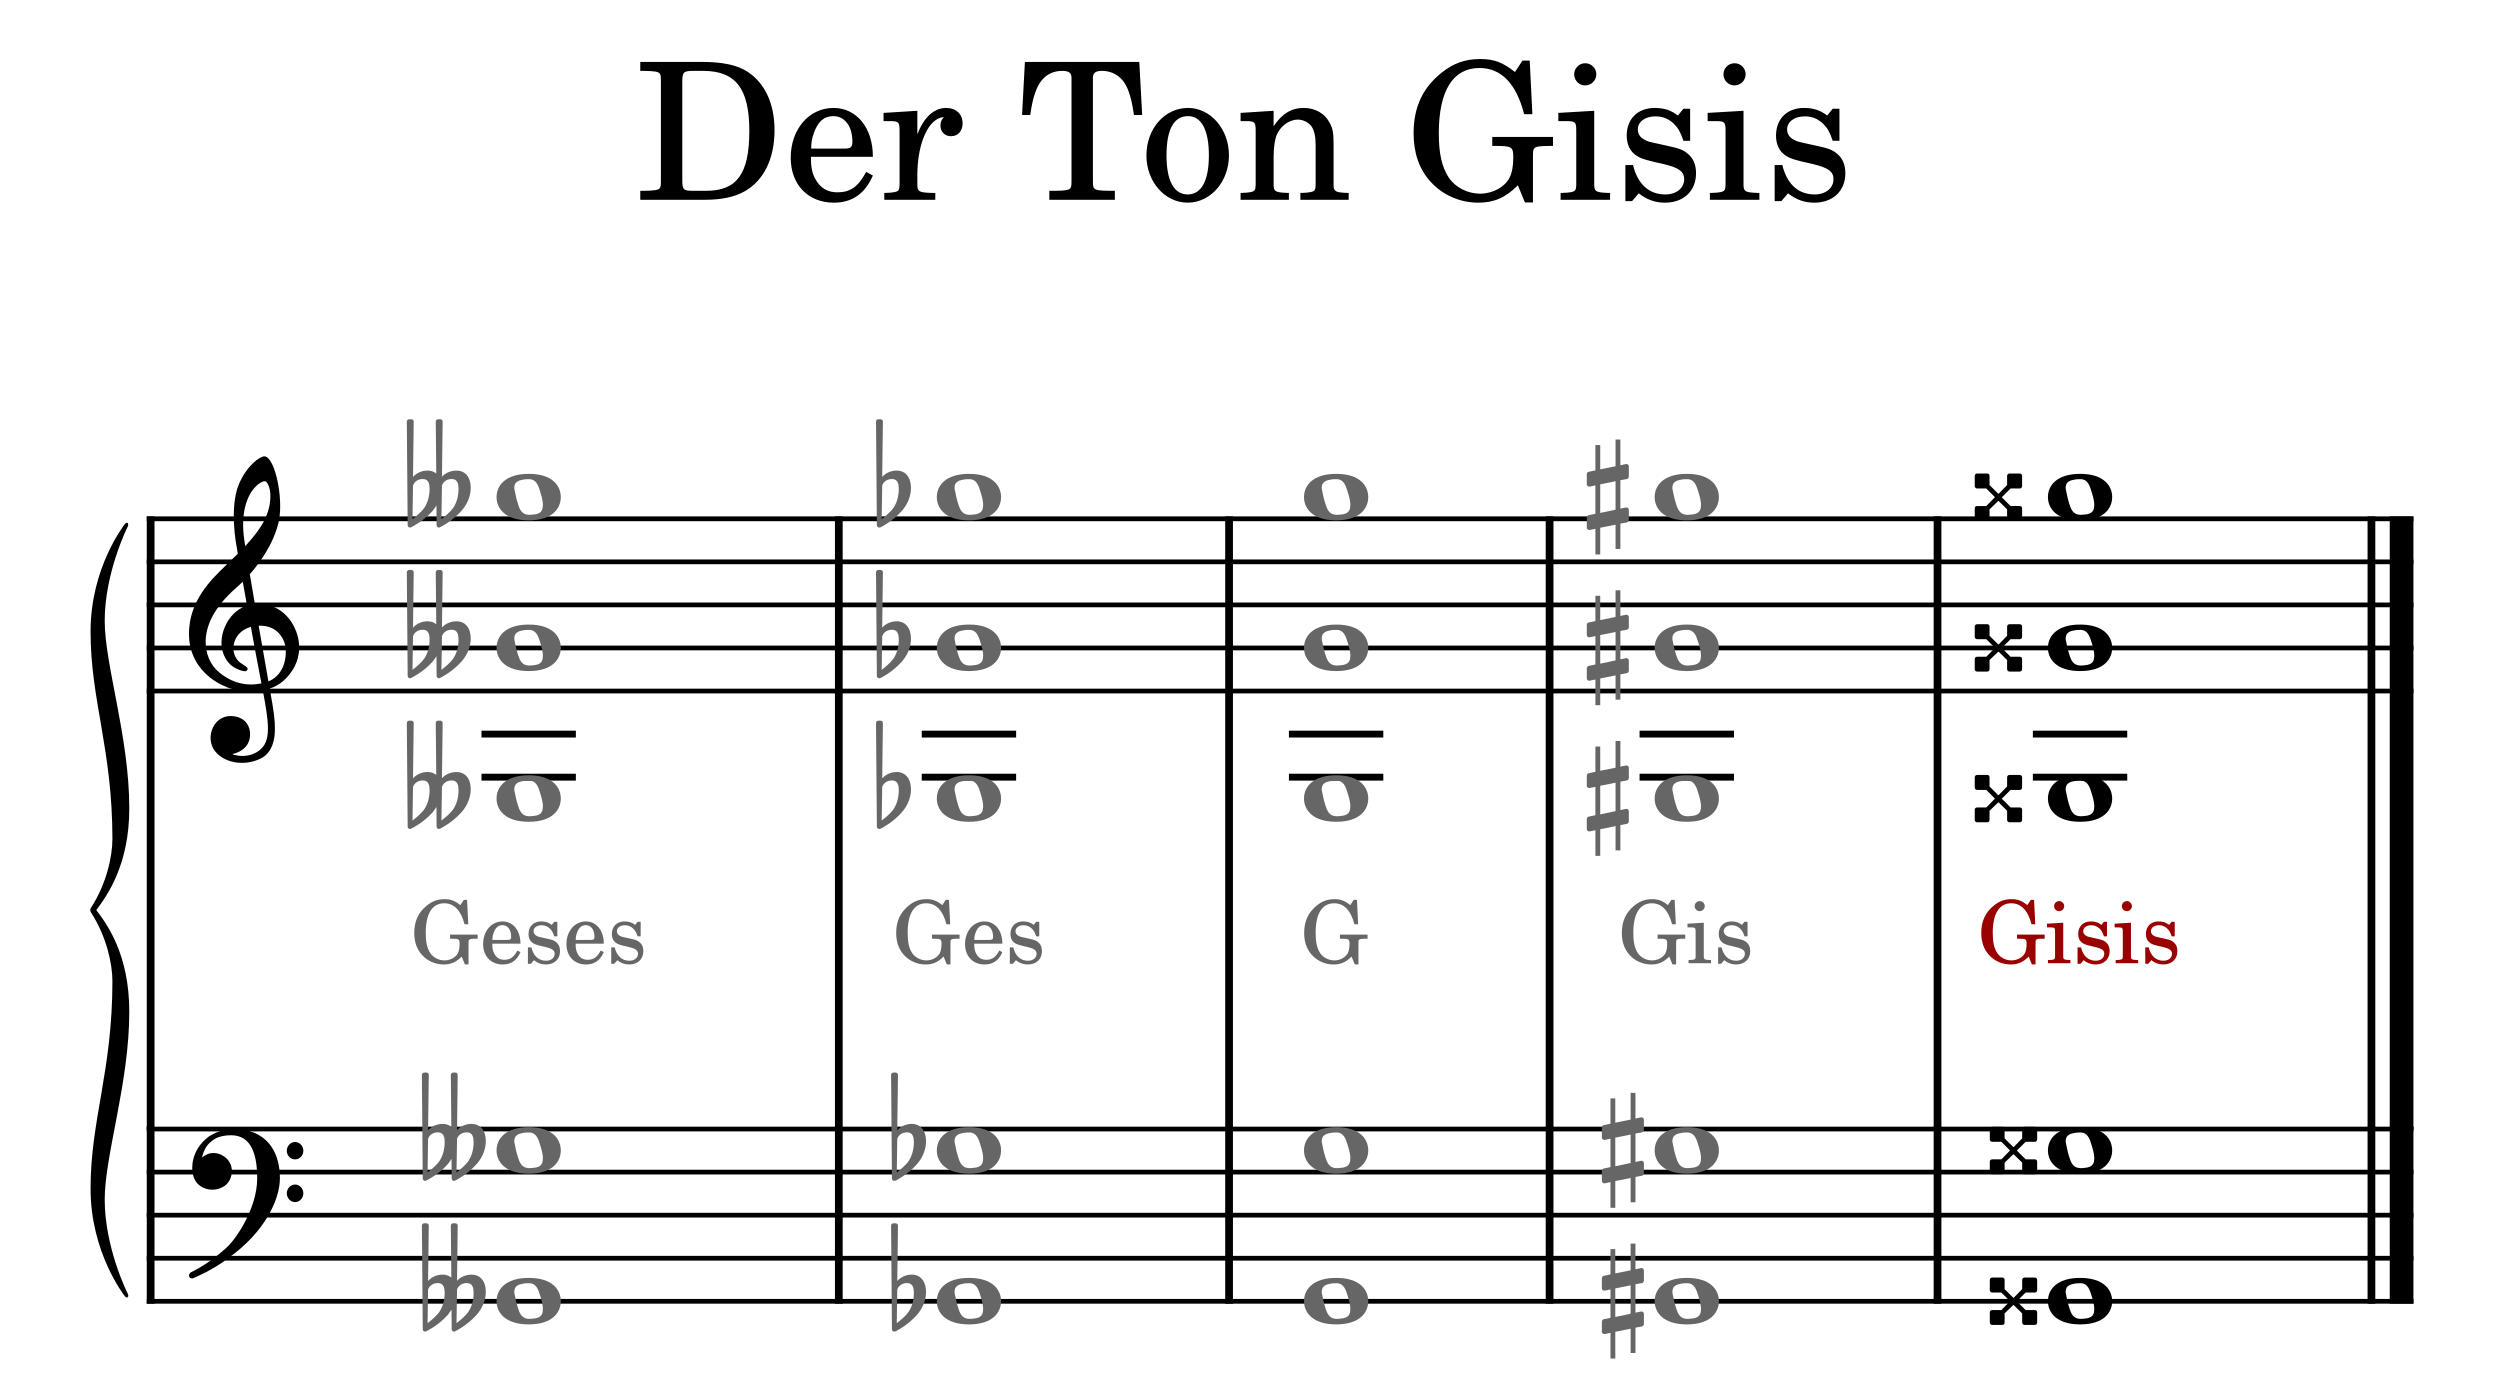 <?xml version="1.0" encoding="UTF-8" standalone="no"?> <svg xmlns="http://www.w3.org/2000/svg" xmlns:svg="http://www.w3.org/2000/svg" xmlns:rdf="http://www.w3.org/1999/02/22-rdf-syntax-ns#" xmlns:cc="http://creativecommons.org/ns#" xmlns:dc="http://purl.org/dc/elements/1.1/" width="1440" height="800" viewBox="0 0 1440 800" version="1.2" id="svg26247"><defs id="defs26251"></defs><title id="title26067">der-Ton-Gisis</title><desc id="desc26069">Generated by MuseScore 3.6.2</desc><polyline class="StaffLines" fill="none" stroke="#000000" stroke-width="2.73" stroke-linejoin="bevel" points="110.307,634.252 1415.91,634.252" id="polyline26071" transform="translate(-25.772,-335.426)"></polyline><polyline class="StaffLines" fill="none" stroke="#000000" stroke-width="2.73" stroke-linejoin="bevel" points="110.307,659.055 1415.91,659.055" id="polyline26073" transform="translate(-25.772,-335.426)"></polyline><polyline class="StaffLines" fill="none" stroke="#000000" stroke-width="2.73" stroke-linejoin="bevel" points="110.307,683.858 1415.91,683.858" id="polyline26075" transform="translate(-25.772,-335.426)"></polyline><polyline class="StaffLines" fill="none" stroke="#000000" stroke-width="2.73" stroke-linejoin="bevel" points="110.307,708.661 1415.91,708.661" id="polyline26077" transform="translate(-25.772,-335.426)"></polyline><polyline class="StaffLines" fill="none" stroke="#000000" stroke-width="2.73" stroke-linejoin="bevel" points="110.307,733.465 1415.91,733.465" id="polyline26079" transform="translate(-25.772,-335.426)"></polyline><polyline class="StaffLines" fill="none" stroke="#000000" stroke-width="2.73" stroke-linejoin="bevel" points="110.307,985.764 1415.91,985.764" id="polyline26081" transform="translate(-25.772,-335.426)"></polyline><polyline class="StaffLines" fill="none" stroke="#000000" stroke-width="2.73" stroke-linejoin="bevel" points="110.307,1010.57 1415.91,1010.57" id="polyline26083" transform="translate(-25.772,-335.426)"></polyline><polyline class="StaffLines" fill="none" stroke="#000000" stroke-width="2.73" stroke-linejoin="bevel" points="110.307,1035.37 1415.91,1035.37" id="polyline26085" transform="translate(-25.772,-335.426)"></polyline><polyline class="StaffLines" fill="none" stroke="#000000" stroke-width="2.73" stroke-linejoin="bevel" points="110.307,1060.17 1415.91,1060.17" id="polyline26087" transform="translate(-25.772,-335.426)"></polyline><polyline class="StaffLines" fill="none" stroke="#000000" stroke-width="2.73" stroke-linejoin="bevel" points="110.307,1084.98 1415.91,1084.98" id="polyline26089" transform="translate(-25.772,-335.426)"></polyline><path class="Text" d="m 368.797,115.078 h 36.969 c 9.781,0 17.265,-1.547 23.094,-4.844 11.109,-6.265 17.265,-18.812 17.265,-35.312 0,-15.172 -5.5,-27.047 -15.609,-33.657 -6.063,-3.843 -14.203,-5.609 -26.735,-5.609 h -34.984 v 5.172 h 2.094 c 6.156,0.109 8.25,0.437 9.125,1.547 0.656,0.984 0.656,1.203 0.656,6.812 v 52.36 c 0,5.609 0,5.828 -0.656,6.828 -0.875,1.094 -2.969,1.422 -9.125,1.531 h -2.094 v 5.172 m 30.469,-5.172 c -5.61,0 -6.266,-0.656 -6.266,-6.047 V 46.984 c 0,-5.39 0.766,-6.156 6.266,-6.156 h 5.719 c 18.812,0 26.625,10.234 26.625,34.547 0,24.64 -7.047,34.531 -24.86,34.531 h -7.484 m 103.5,-19.578 c 0.109,-16.5 -9.25,-28.156 -22.672,-28.156 -14.078,0 -24.641,12.203 -24.641,28.703 0,15.515 10.016,25.859 24.86,25.859 10.562,0 17.937,-5.172 22.453,-15.625 l -3.86,-2.094 c -4.5,8.469 -9.125,11.766 -16.5,11.766 -5.609,0 -9.671,-2.297 -12.531,-7.25 -1.984,-3.297 -2.859,-7.156 -2.75,-13.203 h 35.641 m -35.531,-4.734 c 0,-3.407 0.437,-5.829 1.531,-8.907 2.312,-6.593 5.828,-9.797 11.219,-9.797 6.609,0 11,5.844 11,14.75 0,3.079 -0.985,3.954 -4.5,3.954 h -19.25 m 61.156,-21.782 -19.469,1.219 v 4.734 h 4.5 c 4.188,0.11 4.734,0.766 4.734,5.5 v 26.282 5.172 c -0.109,1.656 -0.218,2.312 -0.656,2.859 -0.765,0.984 -2.969,1.437 -7.703,1.547 h -0.437 v 3.953 h 29.375 v -3.953 h -1.985 c -7.375,-0.235 -8.359,-0.781 -8.359,-4.735 v -4.843 -1.094 c 0.109,-18.484 6.703,-32.563 15.281,-33 -1.531,1.75 -1.969,2.859 -1.969,4.937 0,3.532 2.532,6.063 6.047,6.063 4.063,0 6.703,-2.969 6.703,-7.375 0,-5.391 -3.734,-8.906 -9.562,-8.906 -6.938,0 -12.875,5.5 -16.5,15.281 V 63.812 m 127.844,-28.156 h -65.891 l -1.641,30.578 h 4.719 c 0.781,-5.5 1.656,-9.672 2.984,-13.203 2.86,-8.141 8.141,-12.203 15.61,-12.203 3.64,0 5.172,1.203 5.172,3.953 v 56.766 c 0,5.609 0,5.828 -0.657,6.828 -0.875,1.094 -2.968,1.531 -9.234,1.531 h -2.875 v 5.172 h 37.734 v -5.172 h -2.859 c -6.156,0 -8.25,-0.437 -9.125,-1.531 -0.656,-1 -0.656,-1.219 -0.656,-6.828 V 44.781 c 0,-2.75 1.531,-3.953 5.156,-3.953 6.719,0 12.109,3.734 14.859,10.344 1.657,4.062 2.75,8.797 3.625,15.062 h 4.735 l -1.656,-30.578 m 28.093,26.516 c -13.531,0 -23.984,11.984 -23.984,27.39 0,15.063 10.562,27.172 23.766,27.172 13.203,0 23.765,-12.109 23.765,-27.281 0,-15.078 -10.562,-27.281 -23.547,-27.281 m 0,4.718 c 7.703,0 11.985,8.032 11.985,22.563 0,14.625 -4.282,22.547 -12.203,22.547 -7.922,0 -12.204,-7.922 -12.204,-22.438 0,-14.968 4.172,-22.672 12.422,-22.672 m 49.282,-3.078 -19.032,1.219 v 4.734 h 3.969 c 4.172,0.11 4.719,0.766 4.719,5.5 v 26.282 2.64 2.532 c -0.11,1.656 -0.219,2.312 -0.656,2.859 -0.766,0.984 -2.86,1.437 -7.594,1.547 h -0.438 v 3.953 h 27.828 v -3.953 h -0.437 c -7.375,-0.235 -8.359,-0.781 -8.359,-4.735 v -4.843 -11.438 c 0,-5.39 0.765,-10.344 1.984,-12.875 2.312,-4.953 7.25,-8.359 11.984,-8.359 2.86,0 6.157,1.547 7.813,3.859 1.656,2.406 2.422,5.719 2.422,11 v 17.813 5.172 c -0.11,1.656 -0.219,2.312 -0.657,2.859 -0.781,0.984 -2.984,1.437 -7.703,1.547 h -0.437 v 3.953 h 27.828 v -3.953 h -0.438 c -7.265,-0.235 -8.25,-0.781 -8.25,-4.735 v -4.843 -17.266 c 0,-7.922 -0.343,-9.906 -2.312,-13.641 -2.75,-5.281 -8.25,-8.468 -14.859,-8.468 -7.141,0 -12.532,3.297 -17.375,10.562 v -8.922 m 147.5,-28.922 h -4.172 l -4.297,6.594 c -7.156,-5.609 -11.985,-7.484 -20.016,-7.484 -8.703,0 -15.515,2.422 -22.453,8.031 -10.875,8.813 -15.937,19.922 -15.937,34.766 0,11.218 3.187,20.578 9.671,27.718 6.829,7.704 16.938,12.219 27.5,12.219 9.25,0 15.735,-2.859 22.891,-10.015 l 4.063,9.906 h 4.625 V 92.422 c 0,-5.61 0,-5.828 0.656,-6.828 0.984,-1.204 2.969,-1.532 9.234,-1.532 h 1.656 V 78.89 h -34.984 v 5.172 h 2.094 c 9.234,0 10.015,0.547 10.015,6.703 0,4.735 -0.781,9.016 -2.203,11.657 -2.75,5.39 -9.797,9.14 -16.937,9.14 -7.156,0 -14.203,-3.64 -17.938,-9.14 -4.062,-6.157 -5.828,-13.86 -5.828,-25.625 0,-24.532 8.141,-37.625 23.422,-37.625 12.547,0 21.234,9.031 25.75,26.625 h 4.734 l -1.546,-30.907 m 37.156,28.922 -20.672,1.219 v 4.734 h 5.609 c 4.172,0.11 4.719,0.766 4.719,5.5 v 26.282 5.172 c -0.109,1.656 -0.219,2.312 -0.656,2.859 -0.766,0.984 -2.86,1.437 -7.594,1.547 h -0.766 v 3.953 h 28.5 v -3.953 h -0.781 c -7.359,-0.235 -8.359,-0.781 -8.359,-4.735 v -4.843 -37.735 m -5.172,-27.39 c -3.516,0 -6.375,2.859 -6.375,6.39 0,3.516 2.859,6.375 6.266,6.375 3.64,0 6.5,-2.859 6.5,-6.375 0,-3.531 -2.86,-6.39 -6.391,-6.39 m 60.422,26.187 h -3.86 l -3.187,3.953 c -3.953,-3.078 -7.922,-4.39 -13.422,-4.39 -9.672,0 -16.062,6.265 -16.062,15.953 0,4.281 1.437,7.906 3.859,10.109 2.531,2.313 5.062,3.406 11.656,4.953 l 5.828,1.328 c 8.688,2.079 11.766,4.282 11.766,8.688 0,5.172 -4.5,8.797 -10.891,8.797 -9.343,0 -15.937,-5.938 -18.578,-16.938 h -4.406 v 20.782 h 3.844 l 3.859,-4.5 c 4.5,3.625 9.453,5.39 15.063,5.39 10.781,0 17.933,-6.719 17.933,-16.953 0,-4.828 -1.54,-8.578 -4.621,-11.109 -2.641,-2.297 -4.844,-3.188 -11.547,-4.61 l -5.5,-1.218 c -6.047,-1.313 -6.047,-1.313 -8.031,-2.422 -2.422,-1.094 -3.844,-3.407 -3.844,-5.828 0,-4.5 4.172,-7.579 10.219,-7.579 4.187,0 7.594,1.422 10.672,4.391 2.422,2.422 3.64,4.625 5.39,9.688 h 3.86 V 62.609 m 30.752,1.203 -20.67,1.219 v 4.734 h 5.61 c 4.17,0.11 4.71,0.766 4.71,5.5 v 26.282 5.172 c -0.11,1.656 -0.21,2.312 -0.65,2.859 -0.77,0.984 -2.86,1.437 -7.6,1.547 h -0.76 v 3.953 h 28.5 v -3.953 h -0.78 c -7.36,-0.235 -8.36,-0.781 -8.36,-4.735 v -4.843 -37.735 m -5.17,-27.39 c -3.52,0 -6.38,2.859 -6.38,6.39 0,3.516 2.86,6.375 6.27,6.375 3.64,0 6.5,-2.859 6.5,-6.375 0,-3.531 -2.86,-6.39 -6.39,-6.39 m 60.42,26.187 h -3.86 l -3.19,3.953 c -3.95,-3.078 -7.92,-4.39 -13.42,-4.39 -9.67,0 -16.06,6.265 -16.06,15.953 0,4.281 1.43,7.906 3.86,10.109 2.53,2.313 5.06,3.406 11.65,4.953 l 5.83,1.328 c 8.69,2.079 11.77,4.282 11.77,8.688 0,5.172 -4.5,8.797 -10.89,8.797 -9.35,0 -15.94,-5.938 -18.58,-16.938 h -4.41 v 20.782 h 3.84 l 3.86,-4.5 c 4.5,3.625 9.46,5.39 15.07,5.39 10.78,0 17.93,-6.719 17.93,-16.953 0,-4.828 -1.54,-8.578 -4.62,-11.109 -2.64,-2.297 -4.84,-3.188 -11.55,-4.61 l -5.5,-1.218 c -6.04,-1.313 -6.04,-1.313 -8.03,-2.422 -2.42,-1.094 -3.84,-3.407 -3.84,-5.828 0,-4.5 4.17,-7.579 10.22,-7.579 4.18,0 7.59,1.422 10.67,4.391 2.42,2.422 3.64,4.625 5.39,9.688 h 3.86 V 62.609" id="path26091"></path><polyline class="BarLine" fill="none" stroke="#000000" stroke-width="4.46" stroke-linejoin="bevel" points="112.539,984.4 112.539,1086.34" id="polyline26093" transform="translate(-25.772,-335.426)"></polyline><polyline class="BarLine" fill="none" stroke="#000000" stroke-width="4.46" stroke-linejoin="bevel" points="508.928,984.4 508.928,1086.34" id="polyline26095" transform="translate(-25.772,-335.426)"></polyline><polyline class="BarLine" fill="none" stroke="#000000" stroke-width="4.46" stroke-linejoin="bevel" points="733.717,984.4 733.717,1086.34" id="polyline26097" transform="translate(-25.772,-335.426)"></polyline><polyline class="BarLine" fill="none" stroke="#000000" stroke-width="4.46" stroke-linejoin="bevel" points="918.336,984.4 918.336,1086.34" id="polyline26099" transform="translate(-25.772,-335.426)"></polyline><polyline class="BarLine" fill="none" stroke="#000000" stroke-width="4.46" stroke-linejoin="bevel" points="1141.79,984.4 1141.79,1086.34" id="polyline26101" transform="translate(-25.772,-335.426)"></polyline><polyline class="BarLine" fill="none" stroke="#000000" stroke-width="4.46" stroke-linejoin="bevel" points="1391.72,984.4 1391.72,1086.34" id="polyline26103" transform="translate(-25.772,-335.426)"></polyline><polyline class="BarLine" fill="none" stroke="#000000" stroke-width="13.64" stroke-linejoin="bevel" points="1409.08,984.4 1409.08,1086.34" id="polyline26105" transform="translate(-25.772,-335.426)"></polyline><polyline class="BarLine" fill="none" stroke="#000000" stroke-width="4.46" stroke-linejoin="bevel" points="112.539,632.888 112.539,985.764" id="polyline26107" transform="translate(-25.772,-335.426)"></polyline><polyline class="BarLine" fill="none" stroke="#000000" stroke-width="4.46" stroke-linejoin="bevel" points="508.928,632.888 508.928,985.764" id="polyline26109" transform="translate(-25.772,-335.426)"></polyline><polyline class="BarLine" fill="none" stroke="#000000" stroke-width="4.46" stroke-linejoin="bevel" points="733.717,632.888 733.717,985.764" id="polyline26111" transform="translate(-25.772,-335.426)"></polyline><polyline class="BarLine" fill="none" stroke="#000000" stroke-width="4.46" stroke-linejoin="bevel" points="918.336,632.888 918.336,985.764" id="polyline26113" transform="translate(-25.772,-335.426)"></polyline><polyline class="BarLine" fill="none" stroke="#000000" stroke-width="4.46" stroke-linejoin="bevel" points="1141.79,632.888 1141.79,985.764" id="polyline26115" transform="translate(-25.772,-335.426)"></polyline><polyline class="BarLine" fill="none" stroke="#000000" stroke-width="4.46" stroke-linejoin="bevel" points="1391.72,632.888 1391.72,985.764" id="polyline26117" transform="translate(-25.772,-335.426)"></polyline><polyline class="BarLine" fill="none" stroke="#000000" stroke-width="13.64" stroke-linejoin="bevel" points="1409.08,632.888 1409.08,985.764" id="polyline26119" transform="translate(-25.772,-335.426)"></polyline><path class="Accidental" fill="#666666" d="m 279.628,741.617 c -0.605,-3.876 -2.976,-7.441 -8.046,-7.441 -4.961,0 -7.828,2.976 -8.325,3.565 l 0.388,-31.748 c 0,-0.791 -0.589,-1.38 -1.38,-1.38 h -1.194 c -0.791,0 -1.395,0.589 -1.395,1.38 l 0.295,29.872 c -1.287,-0.992 -2.868,-1.69 -5.054,-1.69 -4.961,0 -7.844,3.069 -8.34,3.674 l 0.403,-31.857 c 0,-0.791 -0.589,-1.38 -1.395,-1.38 h -1.178 c -0.806,0 -1.395,0.589 -1.395,1.38 l 0.496,59.636 c 0,0.791 0.589,1.38 1.395,1.38 0.186,0 0.589,-0.186 0.791,-0.295 0.388,-0.202 6.836,-3.271 12.2,-9.317 0.698,-0.806 1.581,-2.186 2.186,-3.085 l 0.093,11.316 c 0,0.791 0.605,1.38 1.395,1.38 0.202,0 0.589,-0.186 0.791,-0.295 0.403,-0.202 6.852,-3.364 12.2,-9.425 3.782,-4.263 5.271,-9.131 5.271,-13.192 0,-0.899 -0.109,-1.69 -0.202,-2.48 m -23.517,3.969 c 0,1.488 -0.403,6.046 -2.883,9.828 -1.69,2.573 -5.054,5.255 -6.945,6.743 l 0.295,-19.346 c 0.202,-0.899 1.69,-3.767 5.658,-3.767 3.581,0 3.875,3.364 3.875,5.457 v 1.085 m 16.665,0 c 0,1.488 -0.388,6.046 -2.868,9.828 -1.69,2.573 -5.069,5.255 -6.96,6.743 l 0.31,-19.346 c 0.186,-0.899 1.674,-3.767 5.658,-3.767 3.565,0 3.86,3.364 3.86,5.457 v 1.085" id="path26121" style="stroke-width:0.992"></path><path class="Accidental" fill="#666666" d="m 279.628,654.802 c -0.605,-3.876 -2.976,-7.441 -8.046,-7.441 -4.961,0 -7.828,2.976 -8.325,3.565 l 0.388,-31.748 c 0,-0.791 -0.589,-1.38 -1.38,-1.38 h -1.194 c -0.791,0 -1.395,0.589 -1.395,1.38 l 0.295,29.872 c -1.287,-0.992 -2.868,-1.69 -5.054,-1.69 -4.961,0 -7.844,3.069 -8.34,3.674 l 0.403,-31.857 c 0,-0.791 -0.589,-1.38 -1.395,-1.38 h -1.178 c -0.806,0 -1.395,0.589 -1.395,1.38 l 0.496,59.636 c 0,0.791 0.589,1.38 1.395,1.38 0.186,0 0.589,-0.186 0.791,-0.295 0.388,-0.202 6.836,-3.271 12.2,-9.317 0.698,-0.806 1.581,-2.186 2.186,-3.085 l 0.093,11.316 c 0,0.791 0.605,1.38 1.395,1.38 0.202,0 0.589,-0.186 0.791,-0.295 0.403,-0.202 6.852,-3.364 12.2,-9.425 3.782,-4.263 5.271,-9.131 5.271,-13.192 0,-0.899 -0.109,-1.69 -0.202,-2.48 m -23.517,3.969 c 0,1.488 -0.403,6.046 -2.883,9.828 -1.69,2.573 -5.054,5.255 -6.945,6.743 l 0.295,-19.346 c 0.202,-0.899 1.69,-3.767 5.658,-3.767 3.581,0 3.875,3.364 3.875,5.457 v 1.085 m 16.665,0 c 0,1.488 -0.388,6.046 -2.868,9.828 -1.69,2.573 -5.069,5.255 -6.96,6.743 l 0.31,-19.346 c 0.186,-0.899 1.674,-3.767 5.658,-3.767 3.565,0 3.86,3.364 3.86,5.457 v 1.085" id="path26123" style="stroke-width:0.992"></path><path class="Accidental" fill="#666666" d="m 533.201,741.71 c -0.589,-3.86 -2.976,-7.534 -8.03,-7.534 -4.961,0 -7.844,3.069 -8.34,3.674 l 0.403,-31.857 c 0,-0.791 -0.589,-1.38 -1.395,-1.38 h -1.178 c -0.806,0 -1.395,0.589 -1.395,1.38 l 0.496,59.636 c 0,0.791 0.589,1.38 1.395,1.38 0.186,0 0.589,-0.093 0.791,-0.186 0.388,-0.202 6.836,-3.379 12.2,-9.425 3.767,-4.279 5.255,-9.131 5.255,-13.208 0,-0.884 -0.093,-1.674 -0.202,-2.48 m -6.836,3.876 c 0,1.488 -0.403,6.046 -2.883,9.828 -1.69,2.573 -5.054,5.255 -6.945,6.743 l 0.295,-19.346 c 0.202,-0.899 1.69,-3.767 5.658,-3.767 3.581,0 3.875,3.364 3.875,5.457 v 1.085" id="path26125" style="stroke-width:0.992"></path><path class="Accidental" fill="#666666" d="m 533.201,654.895 c -0.589,-3.86 -2.976,-7.534 -8.03,-7.534 -4.961,0 -7.844,3.069 -8.34,3.674 l 0.403,-31.857 c 0,-0.791 -0.589,-1.38 -1.395,-1.38 h -1.178 c -0.806,0 -1.395,0.589 -1.395,1.38 l 0.496,59.636 c 0,0.791 0.589,1.38 1.395,1.38 0.186,0 0.589,-0.093 0.791,-0.186 0.388,-0.202 6.836,-3.379 12.2,-9.425 3.767,-4.279 5.255,-9.131 5.255,-13.208 0,-0.884 -0.093,-1.674 -0.202,-2.48 m -6.836,3.876 c 0,1.488 -0.403,6.046 -2.883,9.828 -1.69,2.573 -5.054,5.255 -6.945,6.743 l 0.295,-19.346 c 0.202,-0.899 1.69,-3.767 5.658,-3.767 3.581,0 3.875,3.364 3.875,5.457 v 1.085" id="path26127" style="stroke-width:0.992"></path><path class="Accidental" fill="#666666" d="m 945.786,739.044 c 0.605,-0.108 1.101,-0.806 1.101,-1.395 v -5.86 c 0,-0.791 -0.605,-1.38 -1.395,-1.38 h -0.202 l -3.271,0.698 v -14.789 h -2.775 v 15.378 l -8.836,1.783 v -13.983 h -2.775 v 14.587 l -3.875,0.791 c -0.589,0.093 -1.085,0.791 -1.085,1.38 v 0.202 5.751 -0.186 c 0,0.791 0.589,1.38 1.395,1.38 h 0.295 l 3.271,-0.698 v 16.37 l -3.875,0.806 c -0.589,0.093 -1.085,0.791 -1.085,1.38 v 5.751 c 0,0.806 0.589,1.395 1.395,1.395 h 0.295 l 3.271,-0.698 v 14.789 h 2.775 v -15.378 l 8.836,-1.783 v 13.983 h 2.775 v -14.587 l 3.767,-0.698 c 0.605,-0.093 1.101,-0.791 1.101,-1.38 v -5.86 c 0,-0.791 -0.605,-1.38 -1.395,-1.38 h -0.202 l -3.271,0.682 v -16.37 l 3.767,-0.682 m -15.378,19.533 v -16.463 l 8.836,-1.783 v 16.37 l -8.836,1.876" id="path26129" style="stroke-width:0.992"></path><path class="Accidental" fill="#666666" d="m 945.786,652.229 c 0.605,-0.108 1.101,-0.806 1.101,-1.395 v -5.86 c 0,-0.791 -0.605,-1.38 -1.395,-1.38 h -0.202 l -3.271,0.698 v -14.789 h -2.775 v 15.378 l -8.836,1.783 v -13.983 h -2.775 v 14.587 l -3.875,0.791 c -0.589,0.093 -1.085,0.791 -1.085,1.38 v 0.202 5.751 -0.186 c 0,0.791 0.589,1.38 1.395,1.38 h 0.295 l 3.271,-0.698 v 16.37 l -3.875,0.806 c -0.589,0.093 -1.085,0.791 -1.085,1.38 v 5.751 c 0,0.806 0.589,1.395 1.395,1.395 h 0.295 l 3.271,-0.698 v 14.789 h 2.775 v -15.378 l 8.836,-1.783 v 13.983 h 2.775 v -14.587 l 3.767,-0.698 c 0.605,-0.093 1.101,-0.791 1.101,-1.38 v -5.86 c 0,-0.791 -0.605,-1.38 -1.395,-1.38 h -0.202 l -3.271,0.682 v -16.37 l 3.767,-0.682 m -15.378,19.533 v -16.463 l 8.836,-1.783 v 16.37 l -8.836,1.876" id="path26131" style="stroke-width:0.992"></path><path class="Accidental" d="m 1166.761,744.5 h 4.17 1.101 c 0.791,0 1.38,-0.605 1.38,-1.395 v -5.86 c 0,-0.791 -0.589,-1.38 -1.38,-1.38 h -5.86 c -0.79,0 -1.395,0.589 -1.395,1.38 v 1.194 4.077 l -4.852,4.961 h -0.31 l -4.961,-4.961 v -5.271 c 0,-0.791 -0.496,-1.38 -1.287,-1.38 h -5.844 c -0.806,0 -1.395,0.589 -1.395,1.38 v 5.86 c 0,0.791 0.589,1.395 1.395,1.395 h 0.992 0.093 4.17 l 4.852,4.852 v 0.295 l -4.852,4.961 h -4.17 -0.093 -0.992 c -0.806,0 -1.395,0.496 -1.395,1.302 v 5.844 c 0,0.791 0.589,1.395 1.395,1.395 h 5.844 c 0.791,0 1.287,-0.605 1.287,-1.395 v -5.255 l 4.961,-4.759 h 0.31 l 4.852,4.759 v 4.17 0.093 0.992 c 0,0.791 0.605,1.395 1.395,1.395 h 5.86 c 0.791,0 1.38,-0.605 1.38,-1.395 v -5.844 c 0,-0.806 -0.589,-1.302 -1.38,-1.302 h -1.008 -0.093 -4.17 l -4.961,-4.961 v -0.186 l 4.961,-4.961" id="path26133" style="stroke-width:0.992"></path><path class="Accidental" d="m 1166.761,657.685 h 4.17 1.101 c 0.791,0 1.38,-0.605 1.38,-1.395 v -5.86 c 0,-0.791 -0.589,-1.38 -1.38,-1.38 h -5.86 c -0.79,0 -1.395,0.589 -1.395,1.38 v 1.194 4.077 l -4.852,4.961 h -0.31 l -4.961,-4.961 v -5.271 c 0,-0.791 -0.496,-1.38 -1.287,-1.38 h -5.844 c -0.806,0 -1.395,0.589 -1.395,1.38 v 5.86 c 0,0.791 0.589,1.395 1.395,1.395 h 0.992 0.093 4.17 l 4.852,4.852 v 0.295 l -4.852,4.961 h -4.17 -0.093 -0.992 c -0.806,0 -1.395,0.496 -1.395,1.302 v 5.844 c 0,0.791 0.589,1.395 1.395,1.395 h 5.844 c 0.791,0 1.287,-0.605 1.287,-1.395 v -5.255 l 4.961,-4.759 h 0.31 l 4.852,4.759 v 4.17 0.093 0.992 c 0,0.791 0.605,1.395 1.395,1.395 h 5.86 c 0.791,0 1.38,-0.605 1.38,-1.395 v -5.844 c 0,-0.806 -0.589,-1.302 -1.38,-1.302 h -1.008 -0.093 -4.17 l -4.961,-4.961 v -0.186 l 4.961,-4.961" id="path26135" style="stroke-width:0.992"></path><path class="Accidental" fill="#666666" d="m 270.946,452.109 c -0.605,-3.876 -2.976,-7.441 -8.046,-7.441 -4.961,0 -7.828,2.976 -8.325,3.565 l 0.388,-31.748 c 0,-0.791 -0.589,-1.38 -1.38,-1.38 h -1.194 c -0.791,0 -1.395,0.589 -1.395,1.38 l 0.295,29.872 c -1.287,-0.992 -2.868,-1.69 -5.054,-1.69 -4.961,0 -7.844,3.069 -8.34,3.674 l 0.403,-31.857 c 0,-0.791 -0.589,-1.38 -1.395,-1.38 h -1.178 c -0.806,0 -1.395,0.589 -1.395,1.38 l 0.496,59.636 c 0,0.791 0.589,1.38 1.395,1.38 0.186,0 0.589,-0.186 0.791,-0.295 0.388,-0.202 6.836,-3.271 12.2,-9.317 0.698,-0.806 1.581,-2.186 2.186,-3.085 l 0.093,11.316 c 0,0.791 0.605,1.38 1.395,1.38 0.202,0 0.589,-0.186 0.791,-0.295 0.403,-0.202 6.852,-3.364 12.2,-9.425 3.782,-4.263 5.271,-9.131 5.271,-13.192 0,-0.899 -0.109,-1.69 -0.202,-2.48 m -23.517,3.969 c 0,1.488 -0.403,6.046 -2.883,9.828 -1.69,2.573 -5.054,5.255 -6.945,6.743 l 0.295,-19.346 c 0.202,-0.899 1.69,-3.767 5.658,-3.767 3.581,0 3.875,3.364 3.875,5.457 v 1.085 m 16.665,0 c 0,1.488 -0.388,6.046 -2.868,9.828 -1.69,2.573 -5.069,5.255 -6.96,6.743 l 0.31,-19.346 c 0.186,-0.899 1.674,-3.767 5.658,-3.767 3.565,0 3.86,3.364 3.86,5.457 v 1.085" id="path26137" style="stroke-width:0.992"></path><path class="Accidental" fill="#666666" d="m 270.946,365.298 c -0.605,-3.876 -2.976,-7.441 -8.046,-7.441 -4.961,0 -7.828,2.976 -8.325,3.565 l 0.388,-31.748 c 0,-0.791 -0.589,-1.38 -1.38,-1.38 h -1.194 c -0.791,0 -1.395,0.589 -1.395,1.38 l 0.295,29.872 c -1.287,-0.992 -2.868,-1.69 -5.054,-1.69 -4.961,0 -7.844,3.069 -8.34,3.674 l 0.403,-31.857 c 0,-0.791 -0.589,-1.38 -1.395,-1.38 h -1.178 c -0.806,0 -1.395,0.589 -1.395,1.38 l 0.496,59.636 c 0,0.791 0.589,1.38 1.395,1.38 0.186,0 0.589,-0.186 0.791,-0.295 0.388,-0.202 6.836,-3.271 12.2,-9.317 0.698,-0.806 1.581,-2.186 2.186,-3.085 l 0.093,11.316 c 0,0.791 0.605,1.38 1.395,1.38 0.202,0 0.589,-0.186 0.791,-0.295 0.403,-0.202 6.852,-3.364 12.2,-9.425 3.782,-4.263 5.271,-9.131 5.271,-13.192 0,-0.899 -0.109,-1.69 -0.202,-2.48 m -23.517,3.969 c 0,1.488 -0.403,6.046 -2.883,9.828 -1.69,2.573 -5.054,5.255 -6.945,6.743 l 0.295,-19.346 c 0.202,-0.899 1.69,-3.767 5.658,-3.767 3.581,0 3.875,3.364 3.875,5.457 v 1.085 m 16.665,0 c 0,1.488 -0.388,6.046 -2.868,9.828 -1.69,2.573 -5.069,5.255 -6.96,6.743 l 0.31,-19.346 c 0.186,-0.899 1.674,-3.767 5.658,-3.767 3.565,0 3.86,3.364 3.86,5.457 v 1.085" id="path26139" style="stroke-width:0.992"></path><path class="Accidental" fill="#666666" d="m 270.946,278.487 c -0.605,-3.876 -2.976,-7.441 -8.046,-7.441 -4.961,0 -7.828,2.976 -8.325,3.565 l 0.388,-31.748 c 0,-0.791 -0.589,-1.38 -1.38,-1.38 h -1.194 c -0.791,0 -1.395,0.589 -1.395,1.38 l 0.295,29.872 c -1.287,-0.992 -2.868,-1.69 -5.054,-1.69 -4.961,0 -7.844,3.069 -8.34,3.674 l 0.403,-31.857 c 0,-0.791 -0.589,-1.38 -1.395,-1.38 h -1.178 c -0.806,0 -1.395,0.589 -1.395,1.38 l 0.496,59.636 c 0,0.791 0.589,1.38 1.395,1.38 0.186,0 0.589,-0.186 0.791,-0.295 0.388,-0.202 6.836,-3.271 12.2,-9.317 0.698,-0.806 1.581,-2.186 2.186,-3.085 l 0.093,11.316 c 0,0.791 0.605,1.38 1.395,1.38 0.202,0 0.589,-0.186 0.791,-0.295 0.403,-0.202 6.852,-3.364 12.2,-9.425 3.782,-4.263 5.271,-9.131 5.271,-13.192 0,-0.899 -0.109,-1.69 -0.202,-2.48 m -23.517,3.969 c 0,1.488 -0.403,6.046 -2.883,9.828 -1.69,2.573 -5.054,5.255 -6.945,6.743 l 0.295,-19.346 c 0.202,-0.899 1.69,-3.767 5.658,-3.767 3.581,0 3.875,3.364 3.875,5.457 v 1.085 m 16.665,0 c 0,1.488 -0.388,6.046 -2.868,9.828 -1.69,2.573 -5.069,5.255 -6.96,6.743 l 0.31,-19.346 c 0.186,-0.899 1.674,-3.767 5.658,-3.767 3.565,0 3.86,3.364 3.86,5.457 v 1.085" id="path26141" style="stroke-width:0.992"></path><path class="Accidental" fill="#666666" d="m 524.519,452.202 c -0.589,-3.86 -2.976,-7.534 -8.03,-7.534 -4.961,0 -7.844,3.069 -8.34,3.674 l 0.403,-31.857 c 0,-0.791 -0.589,-1.38 -1.395,-1.38 h -1.178 c -0.806,0 -1.395,0.589 -1.395,1.38 l 0.496,59.636 c 0,0.791 0.589,1.38 1.395,1.38 0.186,0 0.589,-0.093 0.791,-0.186 0.388,-0.202 6.836,-3.379 12.2,-9.425 3.767,-4.279 5.255,-9.131 5.255,-13.208 0,-0.884 -0.093,-1.674 -0.202,-2.48 m -6.836,3.876 c 0,1.488 -0.403,6.046 -2.883,9.828 -1.69,2.573 -5.054,5.255 -6.945,6.743 l 0.295,-19.346 c 0.202,-0.899 1.69,-3.767 5.658,-3.767 3.581,0 3.875,3.364 3.875,5.457 v 1.085" id="path26143" style="stroke-width:0.992"></path><path class="Accidental" fill="#666666" d="m 524.519,365.391 c -0.589,-3.86 -2.976,-7.534 -8.03,-7.534 -4.961,0 -7.844,3.069 -8.34,3.674 l 0.403,-31.857 c 0,-0.791 -0.589,-1.38 -1.395,-1.38 h -1.178 c -0.806,0 -1.395,0.589 -1.395,1.38 l 0.496,59.636 c 0,0.791 0.589,1.38 1.395,1.38 0.186,0 0.589,-0.093 0.791,-0.186 0.388,-0.202 6.836,-3.379 12.2,-9.425 3.767,-4.279 5.255,-9.131 5.255,-13.208 0,-0.884 -0.093,-1.674 -0.202,-2.48 m -6.836,3.876 c 0,1.488 -0.403,6.046 -2.883,9.828 -1.69,2.573 -5.054,5.255 -6.945,6.743 l 0.295,-19.346 c 0.202,-0.899 1.69,-3.767 5.658,-3.767 3.581,0 3.875,3.364 3.875,5.457 v 1.085" id="path26145" style="stroke-width:0.992"></path><path class="Accidental" fill="#666666" d="m 524.519,278.58 c -0.589,-3.86 -2.976,-7.534 -8.03,-7.534 -4.961,0 -7.844,3.069 -8.34,3.674 l 0.403,-31.857 c 0,-0.791 -0.589,-1.38 -1.395,-1.38 h -1.178 c -0.806,0 -1.395,0.589 -1.395,1.38 l 0.496,59.636 c 0,0.791 0.589,1.38 1.395,1.38 0.186,0 0.589,-0.093 0.791,-0.186 0.388,-0.202 6.836,-3.379 12.2,-9.425 3.767,-4.279 5.255,-9.131 5.255,-13.208 0,-0.884 -0.093,-1.674 -0.202,-2.48 m -6.836,3.876 c 0,1.488 -0.403,6.046 -2.883,9.828 -1.69,2.573 -5.054,5.255 -6.945,6.743 l 0.295,-19.346 c 0.202,-0.899 1.69,-3.767 5.658,-3.767 3.581,0 3.875,3.364 3.875,5.457 v 1.085" id="path26147" style="stroke-width:0.992"></path><path class="Accidental" fill="#666666" d="m 937.105,449.536 c 0.605,-0.108 1.101,-0.806 1.101,-1.395 v -5.86 c 0,-0.791 -0.605,-1.38 -1.395,-1.38 h -0.202 l -3.271,0.698 v -14.789 h -2.775 v 15.378 l -8.836,1.783 v -13.983 h -2.775 v 14.587 l -3.875,0.791 c -0.589,0.093 -1.085,0.791 -1.085,1.38 v 0.202 5.751 -0.186 c 0,0.791 0.589,1.38 1.395,1.38 h 0.295 l 3.271,-0.698 v 16.37 l -3.875,0.806 c -0.589,0.093 -1.085,0.791 -1.085,1.38 v 5.751 c 0,0.806 0.589,1.395 1.395,1.395 h 0.295 l 3.271,-0.698 v 14.789 h 2.775 v -15.378 l 8.836,-1.783 v 13.983 h 2.775 v -14.587 l 3.767,-0.698 c 0.605,-0.093 1.101,-0.791 1.101,-1.38 v -5.86 c 0,-0.791 -0.605,-1.38 -1.395,-1.38 h -0.202 l -3.271,0.682 v -16.37 l 3.767,-0.682 m -15.378,19.533 v -16.463 l 8.836,-1.783 v 16.37 l -8.836,1.876" id="path26149" style="stroke-width:0.992"></path><path class="Accidental" fill="#666666" d="m 937.105,362.725 c 0.605,-0.108 1.101,-0.806 1.101,-1.395 v -5.86 c 0,-0.791 -0.605,-1.38 -1.395,-1.38 h -0.202 l -3.271,0.698 v -14.789 h -2.775 v 15.378 l -8.836,1.783 v -13.983 h -2.775 v 14.587 l -3.875,0.791 c -0.589,0.093 -1.085,0.791 -1.085,1.38 v 0.202 5.751 -0.186 c 0,0.791 0.589,1.38 1.395,1.38 h 0.295 l 3.271,-0.698 v 16.37 l -3.875,0.806 c -0.589,0.093 -1.085,0.791 -1.085,1.38 v 5.751 c 0,0.806 0.589,1.395 1.395,1.395 h 0.295 l 3.271,-0.698 v 14.789 h 2.775 v -15.378 l 8.836,-1.783 v 13.983 h 2.775 v -14.587 l 3.767,-0.698 c 0.605,-0.093 1.101,-0.791 1.101,-1.38 v -5.86 c 0,-0.791 -0.605,-1.38 -1.395,-1.38 h -0.202 l -3.271,0.682 v -16.37 l 3.767,-0.682 m -15.378,19.533 v -16.463 l 8.836,-1.783 v 16.37 l -8.836,1.876" id="path26151" style="stroke-width:0.992"></path><path class="Accidental" fill="#666666" d="m 937.105,275.914 c 0.605,-0.108 1.101,-0.806 1.101,-1.395 v -5.86 c 0,-0.791 -0.605,-1.38 -1.395,-1.38 h -0.202 l -3.271,0.698 v -14.789 h -2.775 v 15.378 l -8.836,1.783 v -13.983 h -2.775 v 14.587 l -3.875,0.791 c -0.589,0.093 -1.085,0.791 -1.085,1.38 v 0.202 5.751 -0.186 c 0,0.791 0.589,1.38 1.395,1.38 h 0.295 l 3.271,-0.698 v 16.37 l -3.875,0.806 c -0.589,0.093 -1.085,0.791 -1.085,1.38 v 5.751 c 0,0.806 0.589,1.395 1.395,1.395 h 0.295 l 3.271,-0.698 v 14.789 h 2.775 v -15.378 l 8.836,-1.783 v 13.983 h 2.775 v -14.587 l 3.767,-0.698 c 0.605,-0.093 1.101,-0.791 1.101,-1.38 v -5.86 c 0,-0.791 -0.605,-1.38 -1.395,-1.38 h -0.202 l -3.271,0.682 v -16.37 l 3.767,-0.682 m -15.378,19.533 v -16.463 l 8.836,-1.783 v 16.37 l -8.836,1.876" id="path26153" style="stroke-width:0.992"></path><path class="Accidental" d="m 1158.081,454.992 h 4.17 1.101 c 0.791,0 1.38,-0.605 1.38,-1.395 v -5.86 c 0,-0.791 -0.589,-1.38 -1.38,-1.38 h -5.86 c -0.79,0 -1.395,0.589 -1.395,1.38 v 1.194 4.077 l -4.852,4.961 h -0.31 l -4.961,-4.961 v -5.271 c 0,-0.791 -0.496,-1.38 -1.287,-1.38 h -5.844 c -0.806,0 -1.395,0.589 -1.395,1.38 v 5.86 c 0,0.791 0.589,1.395 1.395,1.395 h 0.992 0.093 4.17 l 4.852,4.852 v 0.295 l -4.852,4.961 h -4.17 -0.093 -0.992 c -0.806,0 -1.395,0.496 -1.395,1.302 v 5.844 c 0,0.791 0.589,1.395 1.395,1.395 h 5.844 c 0.791,0 1.287,-0.605 1.287,-1.395 v -5.255 l 4.961,-4.759 h 0.31 l 4.852,4.759 v 4.17 0.093 0.992 c 0,0.791 0.605,1.395 1.395,1.395 h 5.86 c 0.791,0 1.38,-0.605 1.38,-1.395 v -5.844 c 0,-0.806 -0.589,-1.302 -1.38,-1.302 h -1.008 -0.093 -4.17 l -4.961,-4.961 v -0.186 l 4.961,-4.961" id="path26155" style="stroke-width:0.992"></path><path class="Accidental" d="m 1158.081,368.181 h 4.17 1.101 c 0.791,0 1.38,-0.605 1.38,-1.395 v -5.86 c 0,-0.791 -0.589,-1.38 -1.38,-1.38 h -5.86 c -0.79,0 -1.395,0.589 -1.395,1.38 v 1.194 4.077 l -4.852,4.961 h -0.31 l -4.961,-4.961 v -5.271 c 0,-0.791 -0.496,-1.38 -1.287,-1.38 h -5.844 c -0.806,0 -1.395,0.589 -1.395,1.38 v 5.86 c 0,0.791 0.589,1.395 1.395,1.395 h 0.992 0.093 4.17 l 4.852,4.852 v 0.295 l -4.852,4.961 h -4.17 -0.093 -0.992 c -0.806,0 -1.395,0.496 -1.395,1.302 v 5.844 c 0,0.791 0.589,1.395 1.395,1.395 h 5.844 c 0.791,0 1.287,-0.605 1.287,-1.395 v -5.255 l 4.961,-4.759 h 0.31 l 4.852,4.759 v 4.17 0.093 0.992 c 0,0.791 0.605,1.395 1.395,1.395 h 5.86 c 0.791,0 1.38,-0.605 1.38,-1.395 v -5.844 c 0,-0.806 -0.589,-1.302 -1.38,-1.302 h -1.008 -0.093 -4.17 l -4.961,-4.961 v -0.186 l 4.961,-4.961" id="path26157" style="stroke-width:0.992"></path><path class="Accidental" d="m 1158.081,281.37 h 4.17 1.101 c 0.791,0 1.38,-0.605 1.38,-1.395 v -5.86 c 0,-0.791 -0.589,-1.38 -1.38,-1.38 h -5.86 c -0.79,0 -1.395,0.589 -1.395,1.38 v 1.194 4.077 l -4.852,4.961 h -0.31 l -4.961,-4.961 v -5.271 c 0,-0.791 -0.496,-1.38 -1.287,-1.38 h -5.844 c -0.806,0 -1.395,0.589 -1.395,1.38 v 5.86 c 0,0.791 0.589,1.395 1.395,1.395 h 0.992 0.093 4.17 l 4.852,4.852 v 0.295 l -4.852,4.961 h -4.17 -0.093 -0.992 c -0.806,0 -1.395,0.496 -1.395,1.302 v 5.844 c 0,0.791 0.589,1.395 1.395,1.395 h 5.844 c 0.791,0 1.287,-0.605 1.287,-1.395 v -5.255 l 4.961,-4.759 h 0.31 l 4.852,4.759 v 4.17 0.093 0.992 c 0,0.791 0.605,1.395 1.395,1.395 h 5.86 c 0.791,0 1.38,-0.605 1.38,-1.395 v -5.844 c 0,-0.806 -0.589,-1.302 -1.38,-1.302 h -1.008 -0.093 -4.17 l -4.961,-4.961 v -0.186 l 4.961,-4.961" id="path26159" style="stroke-width:0.992"></path><polyline class="LedgerLine" fill="none" stroke="#000000" stroke-width="3.97" stroke-linejoin="bevel" points="303.105,783.071 357.47,783.071" id="polyline26161" transform="translate(-25.772,-335.426)"></polyline><polyline class="LedgerLine" fill="none" stroke="#000000" stroke-width="3.97" stroke-linejoin="bevel" points="303.105,758.268 357.47,758.268" id="polyline26163" transform="translate(-25.772,-335.426)"></polyline><polyline class="LedgerLine" fill="none" stroke="#000000" stroke-width="3.97" stroke-linejoin="bevel" points="556.694,783.071 611.059,783.071" id="polyline26165" transform="translate(-25.772,-335.426)"></polyline><polyline class="LedgerLine" fill="none" stroke="#000000" stroke-width="3.97" stroke-linejoin="bevel" points="556.694,758.268 611.059,758.268" id="polyline26167" transform="translate(-25.772,-335.426)"></polyline><polyline class="LedgerLine" fill="none" stroke="#000000" stroke-width="3.97" stroke-linejoin="bevel" points="768.194,783.071 822.559,783.071" id="polyline26169" transform="translate(-25.772,-335.426)"></polyline><polyline class="LedgerLine" fill="none" stroke="#000000" stroke-width="3.97" stroke-linejoin="bevel" points="768.194,758.268 822.559,758.268" id="polyline26171" transform="translate(-25.772,-335.426)"></polyline><polyline class="LedgerLine" fill="none" stroke="#000000" stroke-width="3.97" stroke-linejoin="bevel" points="970.171,783.071 1024.54,783.071" id="polyline26173" transform="translate(-25.772,-335.426)"></polyline><polyline class="LedgerLine" fill="none" stroke="#000000" stroke-width="3.97" stroke-linejoin="bevel" points="970.171,758.268 1024.54,758.268" id="polyline26175" transform="translate(-25.772,-335.426)"></polyline><polyline class="LedgerLine" fill="none" stroke="#000000" stroke-width="3.97" stroke-linejoin="bevel" points="1196.7,783.071 1251.06,783.071" id="polyline26177" transform="translate(-25.772,-335.426)"></polyline><polyline class="LedgerLine" fill="none" stroke="#000000" stroke-width="3.97" stroke-linejoin="bevel" points="1196.7,758.268 1251.06,758.268" id="polyline26179" transform="translate(-25.772,-335.426)"></polyline><path class="Note" fill="#666666" d="m 304.57,736.067 c -13.688,0 -18.556,6.945 -18.556,13.394 0,6.449 4.868,13.394 18.556,13.394 13.688,0 18.447,-6.945 18.447,-13.394 0,-6.449 -4.759,-13.394 -18.447,-13.394 m -8.231,9.022 c -0.109,-0.403 -0.109,-0.791 -0.109,-1.194 0,-0.791 0.202,-1.581 0.605,-2.279 0.682,-0.992 1.876,-1.69 3.364,-1.984 1.287,-0.295 1.984,-0.496 4.573,-0.496 h 0.093 c 3.969,0 5.255,3.674 6.356,7.441 l 0.294,0.992 c 0.791,2.573 1.194,4.759 1.194,6.449 0,1.194 -0.202,2.279 -0.605,3.069 -0.589,1.101 -1.581,1.798 -3.271,2.186 -0.899,0.202 -2.387,0.295 -2.387,0.295 -0.496,0 -0.884,0.108 -1.287,0.108 -3.178,0 -5.162,-1.194 -6.542,-5.457 -1.194,-3.674 -1.395,-4.759 -2.279,-9.131" id="path26181" style="stroke-width:0.992"></path><path class="Note" fill="#666666" d="m 304.57,649.252 c -13.688,0 -18.556,6.945 -18.556,13.394 0,6.449 4.868,13.394 18.556,13.394 13.688,0 18.447,-6.945 18.447,-13.394 0,-6.449 -4.759,-13.394 -18.447,-13.394 m -8.231,9.022 c -0.109,-0.403 -0.109,-0.791 -0.109,-1.194 0,-0.791 0.202,-1.581 0.605,-2.279 0.682,-0.992 1.876,-1.69 3.364,-1.984 1.287,-0.295 1.984,-0.496 4.573,-0.496 h 0.093 c 3.969,0 5.255,3.674 6.356,7.441 l 0.294,0.992 c 0.791,2.573 1.194,4.759 1.194,6.449 0,1.194 -0.202,2.279 -0.605,3.069 -0.589,1.101 -1.581,1.798 -3.271,2.186 -0.899,0.202 -2.387,0.295 -2.387,0.295 -0.496,0 -0.884,0.108 -1.287,0.108 -3.178,0 -5.162,-1.194 -6.542,-5.457 -1.194,-3.674 -1.395,-4.759 -2.279,-9.131" id="path26183" style="stroke-width:0.992"></path><path class="Note" fill="#666666" d="m 558.159,736.067 c -13.688,0 -18.556,6.945 -18.556,13.394 0,6.449 4.868,13.394 18.556,13.394 13.688,0 18.447,-6.945 18.447,-13.394 0,-6.449 -4.759,-13.394 -18.447,-13.394 m -8.231,9.022 c -0.109,-0.403 -0.109,-0.791 -0.109,-1.194 0,-0.791 0.202,-1.581 0.605,-2.279 0.682,-0.992 1.876,-1.69 3.364,-1.984 1.287,-0.295 1.984,-0.496 4.573,-0.496 h 0.093 c 3.969,0 5.255,3.674 6.356,7.441 l 0.294,0.992 c 0.791,2.573 1.194,4.759 1.194,6.449 0,1.194 -0.202,2.279 -0.605,3.069 -0.589,1.101 -1.581,1.798 -3.271,2.186 -0.899,0.202 -2.387,0.295 -2.387,0.295 -0.496,0 -0.884,0.108 -1.287,0.108 -3.178,0 -5.162,-1.194 -6.542,-5.457 -1.194,-3.674 -1.395,-4.759 -2.279,-9.131" id="path26185" style="stroke-width:0.992"></path><path class="Note" fill="#666666" d="m 558.159,649.252 c -13.688,0 -18.556,6.945 -18.556,13.394 0,6.449 4.868,13.394 18.556,13.394 13.688,0 18.447,-6.945 18.447,-13.394 0,-6.449 -4.759,-13.394 -18.447,-13.394 m -8.231,9.022 c -0.109,-0.403 -0.109,-0.791 -0.109,-1.194 0,-0.791 0.202,-1.581 0.605,-2.279 0.682,-0.992 1.876,-1.69 3.364,-1.984 1.287,-0.295 1.984,-0.496 4.573,-0.496 h 0.093 c 3.969,0 5.255,3.674 6.356,7.441 l 0.294,0.992 c 0.791,2.573 1.194,4.759 1.194,6.449 0,1.194 -0.202,2.279 -0.605,3.069 -0.589,1.101 -1.581,1.798 -3.271,2.186 -0.899,0.202 -2.387,0.295 -2.387,0.295 -0.496,0 -0.884,0.108 -1.287,0.108 -3.178,0 -5.162,-1.194 -6.542,-5.457 -1.194,-3.674 -1.395,-4.759 -2.279,-9.131" id="path26187" style="stroke-width:0.992"></path><path class="Note" fill="#666666" d="m 769.659,736.067 c -13.688,0 -18.556,6.945 -18.556,13.394 0,6.449 4.868,13.394 18.556,13.394 13.688,0 18.447,-6.945 18.447,-13.394 0,-6.449 -4.759,-13.394 -18.447,-13.394 m -8.231,9.022 c -0.109,-0.403 -0.109,-0.791 -0.109,-1.194 0,-0.791 0.202,-1.581 0.605,-2.279 0.682,-0.992 1.876,-1.69 3.364,-1.984 1.287,-0.295 1.984,-0.496 4.573,-0.496 h 0.093 c 3.969,0 5.255,3.674 6.356,7.441 l 0.294,0.992 c 0.791,2.573 1.194,4.759 1.194,6.449 0,1.194 -0.202,2.279 -0.605,3.069 -0.589,1.101 -1.581,1.798 -3.271,2.186 -0.899,0.202 -2.387,0.295 -2.387,0.295 -0.496,0 -0.884,0.108 -1.287,0.108 -3.178,0 -5.162,-1.194 -6.542,-5.457 -1.194,-3.674 -1.395,-4.759 -2.279,-9.131" id="path26189" style="stroke-width:0.992"></path><path class="Note" fill="#666666" d="m 769.659,649.252 c -13.688,0 -18.556,6.945 -18.556,13.394 0,6.449 4.868,13.394 18.556,13.394 13.688,0 18.447,-6.945 18.447,-13.394 0,-6.449 -4.759,-13.394 -18.447,-13.394 m -8.231,9.022 c -0.109,-0.403 -0.109,-0.791 -0.109,-1.194 0,-0.791 0.202,-1.581 0.605,-2.279 0.682,-0.992 1.876,-1.69 3.364,-1.984 1.287,-0.295 1.984,-0.496 4.573,-0.496 h 0.093 c 3.969,0 5.255,3.674 6.356,7.441 l 0.294,0.992 c 0.791,2.573 1.194,4.759 1.194,6.449 0,1.194 -0.202,2.279 -0.605,3.069 -0.589,1.101 -1.581,1.798 -3.271,2.186 -0.899,0.202 -2.387,0.295 -2.387,0.295 -0.496,0 -0.884,0.108 -1.287,0.108 -3.178,0 -5.162,-1.194 -6.542,-5.457 -1.194,-3.674 -1.395,-4.759 -2.279,-9.131" id="path26191" style="stroke-width:0.992"></path><path class="Note" fill="#666666" d="m 971.636,736.067 c -13.688,0 -18.556,6.945 -18.556,13.394 0,6.449 4.868,13.394 18.556,13.394 13.688,0 18.447,-6.945 18.447,-13.394 0,-6.449 -4.759,-13.394 -18.447,-13.394 m -8.231,9.022 c -0.109,-0.403 -0.109,-0.791 -0.109,-1.194 0,-0.791 0.202,-1.581 0.605,-2.279 0.682,-0.992 1.876,-1.69 3.364,-1.984 1.287,-0.295 1.984,-0.496 4.573,-0.496 h 0.093 c 3.969,0 5.255,3.674 6.356,7.441 l 0.294,0.992 c 0.791,2.573 1.194,4.759 1.194,6.449 0,1.194 -0.202,2.279 -0.605,3.069 -0.589,1.101 -1.581,1.798 -3.271,2.186 -0.899,0.202 -2.387,0.295 -2.387,0.295 -0.496,0 -0.884,0.108 -1.287,0.108 -3.178,0 -5.162,-1.194 -6.542,-5.457 -1.194,-3.674 -1.395,-4.759 -2.279,-9.131" id="path26193" style="stroke-width:0.992"></path><path class="Note" fill="#666666" d="m 971.636,649.252 c -13.688,0 -18.556,6.945 -18.556,13.394 0,6.449 4.868,13.394 18.556,13.394 13.688,0 18.447,-6.945 18.447,-13.394 0,-6.449 -4.759,-13.394 -18.447,-13.394 m -8.231,9.022 c -0.109,-0.403 -0.109,-0.791 -0.109,-1.194 0,-0.791 0.202,-1.581 0.605,-2.279 0.682,-0.992 1.876,-1.69 3.364,-1.984 1.287,-0.295 1.984,-0.496 4.573,-0.496 h 0.093 c 3.969,0 5.255,3.674 6.356,7.441 l 0.294,0.992 c 0.791,2.573 1.194,4.759 1.194,6.449 0,1.194 -0.202,2.279 -0.605,3.069 -0.589,1.101 -1.581,1.798 -3.271,2.186 -0.899,0.202 -2.387,0.295 -2.387,0.295 -0.496,0 -0.884,0.108 -1.287,0.108 -3.178,0 -5.162,-1.194 -6.542,-5.457 -1.194,-3.674 -1.395,-4.759 -2.279,-9.131" id="path26195" style="stroke-width:0.992"></path><path class="Note" d="m 1198.164,736.067 c -13.688,0 -18.556,6.945 -18.556,13.394 0,6.449 4.868,13.394 18.556,13.394 13.688,0 18.447,-6.945 18.447,-13.394 0,-6.449 -4.759,-13.394 -18.447,-13.394 m -8.231,9.022 c -0.109,-0.403 -0.109,-0.791 -0.109,-1.194 0,-0.791 0.202,-1.581 0.605,-2.279 0.682,-0.992 1.876,-1.69 3.364,-1.984 1.287,-0.295 1.984,-0.496 4.573,-0.496 h 0.093 c 3.969,0 5.255,3.674 6.356,7.441 l 0.294,0.992 c 0.791,2.573 1.194,4.759 1.194,6.449 0,1.194 -0.202,2.279 -0.605,3.069 -0.589,1.101 -1.581,1.798 -3.271,2.186 -0.899,0.202 -2.387,0.295 -2.387,0.295 -0.496,0 -0.884,0.108 -1.287,0.108 -3.178,0 -5.162,-1.194 -6.542,-5.457 -1.194,-3.674 -1.395,-4.759 -2.279,-9.131" id="path26197" style="stroke-width:0.992"></path><path class="Note" d="m 1198.164,649.252 c -13.688,0 -18.556,6.945 -18.556,13.394 0,6.449 4.868,13.394 18.556,13.394 13.688,0 18.447,-6.945 18.447,-13.394 0,-6.449 -4.759,-13.394 -18.447,-13.394 m -8.231,9.022 c -0.109,-0.403 -0.109,-0.791 -0.109,-1.194 0,-0.791 0.202,-1.581 0.605,-2.279 0.682,-0.992 1.876,-1.69 3.364,-1.984 1.287,-0.295 1.984,-0.496 4.573,-0.496 h 0.093 c 3.969,0 5.255,3.674 6.356,7.441 l 0.294,0.992 c 0.791,2.573 1.194,4.759 1.194,6.449 0,1.194 -0.202,2.279 -0.605,3.069 -0.589,1.101 -1.581,1.798 -3.271,2.186 -0.899,0.202 -2.387,0.295 -2.387,0.295 -0.496,0 -0.884,0.108 -1.287,0.108 -3.178,0 -5.162,-1.194 -6.542,-5.457 -1.194,-3.674 -1.395,-4.759 -2.279,-9.131" id="path26199" style="stroke-width:0.992"></path><path class="Note" fill="#666666" d="m 304.57,446.559 c -13.688,0 -18.556,6.945 -18.556,13.394 0,6.449 4.868,13.394 18.556,13.394 13.688,0 18.447,-6.945 18.447,-13.394 0,-6.449 -4.759,-13.394 -18.447,-13.394 m -8.231,9.022 c -0.109,-0.403 -0.109,-0.791 -0.109,-1.194 0,-0.791 0.202,-1.581 0.605,-2.279 0.682,-0.992 1.876,-1.69 3.364,-1.984 1.287,-0.295 1.984,-0.496 4.573,-0.496 h 0.093 c 3.969,0 5.255,3.674 6.356,7.441 l 0.294,0.992 c 0.791,2.573 1.194,4.759 1.194,6.449 0,1.194 -0.202,2.279 -0.605,3.069 -0.589,1.101 -1.581,1.798 -3.271,2.186 -0.899,0.202 -2.387,0.295 -2.387,0.295 -0.496,0 -0.884,0.108 -1.287,0.108 -3.178,0 -5.162,-1.194 -6.542,-5.457 -1.194,-3.674 -1.395,-4.759 -2.279,-9.131" id="path26201" style="stroke-width:0.992"></path><path class="Note" fill="#666666" d="m 304.57,359.748 c -13.688,0 -18.556,6.945 -18.556,13.394 0,6.449 4.868,13.394 18.556,13.394 13.688,0 18.447,-6.945 18.447,-13.394 0,-6.449 -4.759,-13.394 -18.447,-13.394 m -8.231,9.022 c -0.109,-0.403 -0.109,-0.791 -0.109,-1.194 0,-0.791 0.202,-1.581 0.605,-2.279 0.682,-0.992 1.876,-1.69 3.364,-1.984 1.287,-0.295 1.984,-0.496 4.573,-0.496 h 0.093 c 3.969,0 5.255,3.674 6.356,7.441 l 0.294,0.992 c 0.791,2.573 1.194,4.759 1.194,6.449 0,1.194 -0.202,2.279 -0.605,3.069 -0.589,1.101 -1.581,1.798 -3.271,2.186 -0.899,0.202 -2.387,0.295 -2.387,0.295 -0.496,0 -0.884,0.108 -1.287,0.108 -3.178,0 -5.162,-1.194 -6.542,-5.457 -1.194,-3.674 -1.395,-4.759 -2.279,-9.131" id="path26203" style="stroke-width:0.992"></path><path class="Note" fill="#666666" d="m 304.57,272.937 c -13.688,0 -18.556,6.945 -18.556,13.394 0,6.449 4.868,13.394 18.556,13.394 13.688,0 18.447,-6.945 18.447,-13.394 0,-6.449 -4.759,-13.394 -18.447,-13.394 m -8.231,9.022 c -0.109,-0.403 -0.109,-0.791 -0.109,-1.194 0,-0.791 0.202,-1.581 0.605,-2.279 0.682,-0.992 1.876,-1.69 3.364,-1.984 1.287,-0.295 1.984,-0.496 4.573,-0.496 h 0.093 c 3.969,0 5.255,3.674 6.356,7.441 l 0.294,0.992 c 0.791,2.573 1.194,4.759 1.194,6.449 0,1.194 -0.202,2.279 -0.605,3.069 -0.589,1.101 -1.581,1.798 -3.271,2.186 -0.899,0.202 -2.387,0.295 -2.387,0.295 -0.496,0 -0.884,0.108 -1.287,0.108 -3.178,0 -5.162,-1.194 -6.542,-5.457 -1.194,-3.674 -1.395,-4.759 -2.279,-9.131" id="path26205" style="stroke-width:0.992"></path><path class="Note" fill="#666666" d="m 558.159,446.559 c -13.688,0 -18.556,6.945 -18.556,13.394 0,6.449 4.868,13.394 18.556,13.394 13.688,0 18.447,-6.945 18.447,-13.394 0,-6.449 -4.759,-13.394 -18.447,-13.394 m -8.231,9.022 c -0.109,-0.403 -0.109,-0.791 -0.109,-1.194 0,-0.791 0.202,-1.581 0.605,-2.279 0.682,-0.992 1.876,-1.69 3.364,-1.984 1.287,-0.295 1.984,-0.496 4.573,-0.496 h 0.093 c 3.969,0 5.255,3.674 6.356,7.441 l 0.294,0.992 c 0.791,2.573 1.194,4.759 1.194,6.449 0,1.194 -0.202,2.279 -0.605,3.069 -0.589,1.101 -1.581,1.798 -3.271,2.186 -0.899,0.202 -2.387,0.295 -2.387,0.295 -0.496,0 -0.884,0.108 -1.287,0.108 -3.178,0 -5.162,-1.194 -6.542,-5.457 -1.194,-3.674 -1.395,-4.759 -2.279,-9.131" id="path26207" style="stroke-width:0.992"></path><path class="Note" fill="#666666" d="m 558.159,359.748 c -13.688,0 -18.556,6.945 -18.556,13.394 0,6.449 4.868,13.394 18.556,13.394 13.688,0 18.447,-6.945 18.447,-13.394 0,-6.449 -4.759,-13.394 -18.447,-13.394 m -8.231,9.022 c -0.109,-0.403 -0.109,-0.791 -0.109,-1.194 0,-0.791 0.202,-1.581 0.605,-2.279 0.682,-0.992 1.876,-1.69 3.364,-1.984 1.287,-0.295 1.984,-0.496 4.573,-0.496 h 0.093 c 3.969,0 5.255,3.674 6.356,7.441 l 0.294,0.992 c 0.791,2.573 1.194,4.759 1.194,6.449 0,1.194 -0.202,2.279 -0.605,3.069 -0.589,1.101 -1.581,1.798 -3.271,2.186 -0.899,0.202 -2.387,0.295 -2.387,0.295 -0.496,0 -0.884,0.108 -1.287,0.108 -3.178,0 -5.162,-1.194 -6.542,-5.457 -1.194,-3.674 -1.395,-4.759 -2.279,-9.131" id="path26209" style="stroke-width:0.992"></path><path class="Note" fill="#666666" d="m 558.159,272.937 c -13.688,0 -18.556,6.945 -18.556,13.394 0,6.449 4.868,13.394 18.556,13.394 13.688,0 18.447,-6.945 18.447,-13.394 0,-6.449 -4.759,-13.394 -18.447,-13.394 m -8.231,9.022 c -0.109,-0.403 -0.109,-0.791 -0.109,-1.194 0,-0.791 0.202,-1.581 0.605,-2.279 0.682,-0.992 1.876,-1.69 3.364,-1.984 1.287,-0.295 1.984,-0.496 4.573,-0.496 h 0.093 c 3.969,0 5.255,3.674 6.356,7.441 l 0.294,0.992 c 0.791,2.573 1.194,4.759 1.194,6.449 0,1.194 -0.202,2.279 -0.605,3.069 -0.589,1.101 -1.581,1.798 -3.271,2.186 -0.899,0.202 -2.387,0.295 -2.387,0.295 -0.496,0 -0.884,0.108 -1.287,0.108 -3.178,0 -5.162,-1.194 -6.542,-5.457 -1.194,-3.674 -1.395,-4.759 -2.279,-9.131" id="path26211" style="stroke-width:0.992"></path><path class="Note" fill="#666666" d="m 769.659,446.559 c -13.688,0 -18.556,6.945 -18.556,13.394 0,6.449 4.868,13.394 18.556,13.394 13.688,0 18.447,-6.945 18.447,-13.394 0,-6.449 -4.759,-13.394 -18.447,-13.394 m -8.231,9.022 c -0.109,-0.403 -0.109,-0.791 -0.109,-1.194 0,-0.791 0.202,-1.581 0.605,-2.279 0.682,-0.992 1.876,-1.69 3.364,-1.984 1.287,-0.295 1.984,-0.496 4.573,-0.496 h 0.093 c 3.969,0 5.255,3.674 6.356,7.441 l 0.294,0.992 c 0.791,2.573 1.194,4.759 1.194,6.449 0,1.194 -0.202,2.279 -0.605,3.069 -0.589,1.101 -1.581,1.798 -3.271,2.186 -0.899,0.202 -2.387,0.295 -2.387,0.295 -0.496,0 -0.884,0.108 -1.287,0.108 -3.178,0 -5.162,-1.194 -6.542,-5.457 -1.194,-3.674 -1.395,-4.759 -2.279,-9.131" id="path26213" style="stroke-width:0.992"></path><path class="Note" fill="#666666" d="m 769.659,359.748 c -13.688,0 -18.556,6.945 -18.556,13.394 0,6.449 4.868,13.394 18.556,13.394 13.688,0 18.447,-6.945 18.447,-13.394 0,-6.449 -4.759,-13.394 -18.447,-13.394 m -8.231,9.022 c -0.109,-0.403 -0.109,-0.791 -0.109,-1.194 0,-0.791 0.202,-1.581 0.605,-2.279 0.682,-0.992 1.876,-1.69 3.364,-1.984 1.287,-0.295 1.984,-0.496 4.573,-0.496 h 0.093 c 3.969,0 5.255,3.674 6.356,7.441 l 0.294,0.992 c 0.791,2.573 1.194,4.759 1.194,6.449 0,1.194 -0.202,2.279 -0.605,3.069 -0.589,1.101 -1.581,1.798 -3.271,2.186 -0.899,0.202 -2.387,0.295 -2.387,0.295 -0.496,0 -0.884,0.108 -1.287,0.108 -3.178,0 -5.162,-1.194 -6.542,-5.457 -1.194,-3.674 -1.395,-4.759 -2.279,-9.131" id="path26215" style="stroke-width:0.992"></path><path class="Note" fill="#666666" d="m 769.659,272.937 c -13.688,0 -18.556,6.945 -18.556,13.394 0,6.449 4.868,13.394 18.556,13.394 13.688,0 18.447,-6.945 18.447,-13.394 0,-6.449 -4.759,-13.394 -18.447,-13.394 m -8.231,9.022 c -0.109,-0.403 -0.109,-0.791 -0.109,-1.194 0,-0.791 0.202,-1.581 0.605,-2.279 0.682,-0.992 1.876,-1.69 3.364,-1.984 1.287,-0.295 1.984,-0.496 4.573,-0.496 h 0.093 c 3.969,0 5.255,3.674 6.356,7.441 l 0.294,0.992 c 0.791,2.573 1.194,4.759 1.194,6.449 0,1.194 -0.202,2.279 -0.605,3.069 -0.589,1.101 -1.581,1.798 -3.271,2.186 -0.899,0.202 -2.387,0.295 -2.387,0.295 -0.496,0 -0.884,0.108 -1.287,0.108 -3.178,0 -5.162,-1.194 -6.542,-5.457 -1.194,-3.674 -1.395,-4.759 -2.279,-9.131" id="path26217" style="stroke-width:0.992"></path><path class="Note" fill="#666666" d="m 971.636,446.559 c -13.688,0 -18.556,6.945 -18.556,13.394 0,6.449 4.868,13.394 18.556,13.394 13.688,0 18.447,-6.945 18.447,-13.394 0,-6.449 -4.759,-13.394 -18.447,-13.394 m -8.231,9.022 c -0.109,-0.403 -0.109,-0.791 -0.109,-1.194 0,-0.791 0.202,-1.581 0.605,-2.279 0.682,-0.992 1.876,-1.69 3.364,-1.984 1.287,-0.295 1.984,-0.496 4.573,-0.496 h 0.093 c 3.969,0 5.255,3.674 6.356,7.441 l 0.294,0.992 c 0.791,2.573 1.194,4.759 1.194,6.449 0,1.194 -0.202,2.279 -0.605,3.069 -0.589,1.101 -1.581,1.798 -3.271,2.186 -0.899,0.202 -2.387,0.295 -2.387,0.295 -0.496,0 -0.884,0.108 -1.287,0.108 -3.178,0 -5.162,-1.194 -6.542,-5.457 -1.194,-3.674 -1.395,-4.759 -2.279,-9.131" id="path26219" style="stroke-width:0.992"></path><path class="Note" fill="#666666" d="m 971.636,359.748 c -13.688,0 -18.556,6.945 -18.556,13.394 0,6.449 4.868,13.394 18.556,13.394 13.688,0 18.447,-6.945 18.447,-13.394 0,-6.449 -4.759,-13.394 -18.447,-13.394 m -8.231,9.022 c -0.109,-0.403 -0.109,-0.791 -0.109,-1.194 0,-0.791 0.202,-1.581 0.605,-2.279 0.682,-0.992 1.876,-1.69 3.364,-1.984 1.287,-0.295 1.984,-0.496 4.573,-0.496 h 0.093 c 3.969,0 5.255,3.674 6.356,7.441 l 0.294,0.992 c 0.791,2.573 1.194,4.759 1.194,6.449 0,1.194 -0.202,2.279 -0.605,3.069 -0.589,1.101 -1.581,1.798 -3.271,2.186 -0.899,0.202 -2.387,0.295 -2.387,0.295 -0.496,0 -0.884,0.108 -1.287,0.108 -3.178,0 -5.162,-1.194 -6.542,-5.457 -1.194,-3.674 -1.395,-4.759 -2.279,-9.131" id="path26221" style="stroke-width:0.992"></path><path class="Note" fill="#666666" d="m 971.636,272.937 c -13.688,0 -18.556,6.945 -18.556,13.394 0,6.449 4.868,13.394 18.556,13.394 13.688,0 18.447,-6.945 18.447,-13.394 0,-6.449 -4.759,-13.394 -18.447,-13.394 m -8.231,9.022 c -0.109,-0.403 -0.109,-0.791 -0.109,-1.194 0,-0.791 0.202,-1.581 0.605,-2.279 0.682,-0.992 1.876,-1.69 3.364,-1.984 1.287,-0.295 1.984,-0.496 4.573,-0.496 h 0.093 c 3.969,0 5.255,3.674 6.356,7.441 l 0.294,0.992 c 0.791,2.573 1.194,4.759 1.194,6.449 0,1.194 -0.202,2.279 -0.605,3.069 -0.589,1.101 -1.581,1.798 -3.271,2.186 -0.899,0.202 -2.387,0.295 -2.387,0.295 -0.496,0 -0.884,0.108 -1.287,0.108 -3.178,0 -5.162,-1.194 -6.542,-5.457 -1.194,-3.674 -1.395,-4.759 -2.279,-9.131" id="path26223" style="stroke-width:0.992"></path><path class="Note" d="m 1198.164,446.559 c -13.688,0 -18.556,6.945 -18.556,13.394 0,6.449 4.868,13.394 18.556,13.394 13.688,0 18.447,-6.945 18.447,-13.394 0,-6.449 -4.759,-13.394 -18.447,-13.394 m -8.231,9.022 c -0.109,-0.403 -0.109,-0.791 -0.109,-1.194 0,-0.791 0.202,-1.581 0.605,-2.279 0.682,-0.992 1.876,-1.69 3.364,-1.984 1.287,-0.295 1.984,-0.496 4.573,-0.496 h 0.093 c 3.969,0 5.255,3.674 6.356,7.441 l 0.294,0.992 c 0.791,2.573 1.194,4.759 1.194,6.449 0,1.194 -0.202,2.279 -0.605,3.069 -0.589,1.101 -1.581,1.798 -3.271,2.186 -0.899,0.202 -2.387,0.295 -2.387,0.295 -0.496,0 -0.884,0.108 -1.287,0.108 -3.178,0 -5.162,-1.194 -6.542,-5.457 -1.194,-3.674 -1.395,-4.759 -2.279,-9.131" id="path26225" style="stroke-width:0.992"></path><path class="Note" d="m 1198.164,359.748 c -13.688,0 -18.556,6.945 -18.556,13.394 0,6.449 4.868,13.394 18.556,13.394 13.688,0 18.447,-6.945 18.447,-13.394 0,-6.449 -4.759,-13.394 -18.447,-13.394 m -8.231,9.022 c -0.109,-0.403 -0.109,-0.791 -0.109,-1.194 0,-0.791 0.202,-1.581 0.605,-2.279 0.682,-0.992 1.876,-1.69 3.364,-1.984 1.287,-0.295 1.984,-0.496 4.573,-0.496 h 0.093 c 3.969,0 5.255,3.674 6.356,7.441 l 0.294,0.992 c 0.791,2.573 1.194,4.759 1.194,6.449 0,1.194 -0.202,2.279 -0.605,3.069 -0.589,1.101 -1.581,1.798 -3.271,2.186 -0.899,0.202 -2.387,0.295 -2.387,0.295 -0.496,0 -0.884,0.108 -1.287,0.108 -3.178,0 -5.162,-1.194 -6.542,-5.457 -1.194,-3.674 -1.395,-4.759 -2.279,-9.131" id="path26227" style="stroke-width:0.992"></path><path class="Note" d="m 1198.164,272.937 c -13.688,0 -18.556,6.945 -18.556,13.394 0,6.449 4.868,13.394 18.556,13.394 13.688,0 18.447,-6.945 18.447,-13.394 0,-6.449 -4.759,-13.394 -18.447,-13.394 m -8.231,9.022 c -0.109,-0.403 -0.109,-0.791 -0.109,-1.194 0,-0.791 0.202,-1.581 0.605,-2.279 0.682,-0.992 1.876,-1.69 3.364,-1.984 1.287,-0.295 1.984,-0.496 4.573,-0.496 h 0.093 c 3.969,0 5.255,3.674 6.356,7.441 l 0.294,0.992 c 0.791,2.573 1.194,4.759 1.194,6.449 0,1.194 -0.202,2.279 -0.605,3.069 -0.589,1.101 -1.581,1.798 -3.271,2.186 -0.899,0.202 -2.387,0.295 -2.387,0.295 -0.496,0 -0.884,0.108 -1.287,0.108 -3.178,0 -5.162,-1.194 -6.542,-5.457 -1.194,-3.674 -1.395,-4.759 -2.279,-9.131" id="path26229" style="stroke-width:0.992"></path><path class="Clef" d="m 134.048,650.248 c -7.549,0 -13.595,4.356 -13.704,4.356 -5.751,4.263 -8.03,9.332 -8.929,12.805 -0.496,1.783 -0.682,3.565 -0.682,5.255 0,2.387 0.388,4.558 1.287,6.449 1.194,2.682 3.472,4.558 6.449,5.55 1.194,0.403 2.48,0.605 3.767,0.605 2.186,0 4.465,-0.605 6.356,-1.69 3.069,-1.69 4.961,-5.255 4.961,-9.131 0,-3.472 -1.798,-6.65 -4.775,-8.526 -2.077,-1.395 -4.062,-1.783 -5.751,-1.783 -1.194,0 -2.279,0.186 -3.178,0.496 -0.992,0.388 -2.666,1.38 -3.472,2.077 0.31,-1.891 1.488,-4.759 2.589,-6.356 1.085,-1.581 3.271,-3.565 4.961,-4.465 2.48,-1.38 5.658,-1.984 9.131,-1.984 10.123,0 15.083,8.139 15.083,24.803 0,9.239 -3.472,18.06 -6.449,23.92 -3.286,6.542 -7.642,12.805 -11.518,16.277 -10.324,9.425 -20.044,13.89 -20.137,13.89 0,0 -1.488,0.884 -1.101,2.372 0.31,0.992 1.194,1.194 1.798,1.194 0.093,0 0.388,-0.093 0.496,-0.093 0.093,0 11.409,-4.666 20.432,-11.719 5.069,-3.658 9.627,-7.627 13.595,-11.906 3.566,-3.86 6.65,-8.03 9.131,-12.2 4.356,-7.441 6.836,-15.176 6.836,-21.827 0,-8.232 -2.17,-15.083 -6.247,-19.936 -4.666,-5.565 -11.704,-8.433 -20.928,-8.433 m 31.143,12.588 c 0,2.79 2.186,4.961 4.775,4.961 2.573,0 4.759,-2.17 4.759,-4.961 0,-2.775 -2.186,-5.054 -4.759,-5.054 -2.589,0 -4.775,2.279 -4.775,5.054 m 0,24.509 c 0,2.775 2.186,5.069 4.775,5.069 2.573,0 4.759,-2.294 4.759,-5.069 0,-2.775 -2.186,-5.054 -4.759,-5.054 -2.589,0 -4.775,2.279 -4.775,5.054" id="path26231" style="stroke-width:0.992"></path><path class="Clef" d="m 171.702,367.36 c -1.225,-5.379 -3.844,-9.177 -4.62,-10.2 -3.162,-4.248 -7.146,-7.069 -11.797,-8.418 -3.085,-0.868 -6.061,-0.992 -8.464,-0.806 -1.039,-5.968 -2.031,-11.797 -2.93,-17.207 5.41,-6.123 9.007,-11.874 11.27,-16.138 3.441,-6.526 4.573,-11.068 4.635,-11.27 1.705,-5.178 2.062,-12.82 0.961,-20.959 -0.992,-7.487 -3.069,-14.153 -5.41,-17.377 -1.008,-1.411 -2.062,-2.14 -3.085,-2.14 -1.209,0 -3.705,1.225 -6.573,3.984 -2.279,2.17 -5.519,6.03 -8.061,11.998 -2.976,7.007 -3.193,16.417 -2.837,23.083 0.372,7.224 1.473,12.867 1.488,12.913 0.015,0.093 0.279,1.581 0.713,4.123 -0.217,0.233 -0.465,0.45 -0.713,0.698 -1.023,0.992 -2.201,2.108 -3.581,3.488 -0.853,0.853 -1.798,1.752 -2.79,2.713 -8.371,8.076 -21.067,20.308 -21.067,39.313 0,4.666 0.899,9.053 2.666,13.037 1.566,3.565 3.844,6.821 6.759,9.673 7.673,7.503 18.184,10.681 25.175,10.526 2.93,-0.077 5.55,-0.31 7.922,-0.76 1.814,9.534 2.945,16.51 2.976,21.811 0.046,6.464 -1.597,10.417 -5.457,13.161 -2.418,1.721 -5.209,2.666 -8.278,2.806 -2.573,0.124 -4.821,-0.341 -6.232,-0.744 h -0.015 c 0,0 -0.279,-0.093 -0.295,-0.279 -0.015,-0.186 0.341,-0.232 0.341,-0.232 h 0.031 c 1.907,-0.434 5.441,-1.659 7.782,-4.93 1.783,-2.511 2.651,-7.1 0.822,-11.006 -1.101,-2.372 -3.581,-5.302 -9.162,-5.751 -2.48,-0.202 -4.728,0.31 -6.712,1.504 -1.798,1.07 -3.286,2.697 -4.325,4.682 -2.434,4.666 -1.984,10.355 1.116,14.169 2.945,3.596 7.518,5.891 12.913,6.464 0.853,0.093 1.69,0.124 2.527,0.124 4.403,0 8.759,-1.194 12.309,-3.379 3.627,-2.558 5.736,-6.511 6.402,-12.092 0.558,-4.604 0.17,-10.479 -1.209,-18.494 -0.357,-2.077 -0.899,-5.085 -1.55,-8.805 5.705,-1.907 9.828,-5.457 13.564,-11.27 3.271,-5.689 4.201,-11.751 2.79,-18.013 m -33.949,26.012 c -4.604,-1.209 -9.007,-3.69 -12.727,-7.177 -1.302,-1.209 -3.162,-3.364 -4.62,-6.728 -1.349,-3.147 -2.015,-6.557 -1.953,-10.107 0.062,-4.666 1.364,-9.456 3.844,-14.2 2.899,-5.534 7.425,-11.022 13.44,-16.308 1.442,-1.271 2.806,-2.542 4.077,-3.813 0.76,4.232 1.581,8.883 2.449,13.719 -3.813,1.256 -8.526,4.387 -11.611,9.999 -3.519,6.511 -3.379,11.999 -2.651,15.456 0.93,4.418 3.441,8.154 6.867,10.231 0.93,0.558 5.023,2.666 6.852,2.093 0.372,-0.109 0.636,-0.341 0.775,-0.667 0.512,-1.163 -0.512,-1.798 -2.046,-2.744 -0.605,-0.372 -1.271,-0.791 -1.984,-1.318 -3.302,-2.465 -4.744,-6.883 -3.674,-11.239 0.574,-2.372 1.845,-4.527 3.674,-6.216 1.643,-1.535 3.674,-2.62 6.03,-3.255 2.031,11.161 4.077,22.23 5.705,30.523 0.124,0.682 0.264,1.349 0.388,2.015 -4.341,0.93 -8.65,0.837 -12.836,-0.264 m 11.239,-32.942 c 10.262,-0.465 14.494,6.914 15.378,11.704 0.465,2.527 0.465,6.929 -1.07,11.115 -1.163,3.147 -3.596,7.193 -8.697,9.239 -0.062,-0.419 -0.14,-0.853 -0.217,-1.271 -1.535,-8.712 -3.457,-19.625 -5.395,-30.787 m -7.271,-70.394 c 1.767,-5.689 4.48,-8.914 6.464,-10.634 1.736,-1.504 3.364,-2.217 4.279,-2.217 0.14,0 0.264,0.031 0.356,0.062 0.465,0.139 0.992,0.698 1.457,1.566 2.294,4.248 1.55,10.913 0.217,15.316 -1.612,5.364 -4.511,10.929 -13.239,20.463 -0.171,-1.101 -0.326,-2.139 -0.481,-3.116 -1.24,-8.216 -0.915,-15.44 0.946,-21.439" id="path26233" style="stroke-width:0.992"></path><path class="Lyrics" fill="#666666" d="m 269.016,518.338 h -1.891 l -1.953,3 c -3.25,-2.547 -5.453,-3.406 -9.109,-3.406 -3.954,0 -7.047,1.109 -10.204,3.656 -4.937,4 -7.25,9.047 -7.25,15.797 0,5.109 1.454,9.359 4.407,12.609 3.093,3.5 7.703,5.547 12.5,5.547 4.203,0 7.156,-1.297 10.406,-4.547 l 1.844,4.5 h 2.109 v -11 c 0,-2.546 0,-2.656 0.297,-3.109 0.453,-0.547 1.344,-0.687 4.203,-0.687 h 0.75 v -2.36 h -15.906 v 2.36 h 0.953 c 4.203,0 4.547,0.25 4.547,3.046 0,2.141 -0.344,4.094 -1,5.297 -1.25,2.453 -4.453,4.157 -7.703,4.157 -3.25,0 -6.453,-1.657 -8.157,-4.157 -1.843,-2.797 -2.64,-6.297 -2.64,-11.656 0,-11.141 3.703,-17.094 10.64,-17.094 5.704,0 9.657,4.094 11.704,12.094 h 2.156 l -0.703,-14.047 m 30.75,25.203 c 0.047,-7.5 -4.203,-12.797 -10.297,-12.797 -6.406,0 -11.203,5.547 -11.203,13.047 0,7.047 4.547,11.75 11.297,11.75 4.796,0 8.156,-2.343 10.203,-7.093 l -1.75,-0.954 c -2.047,3.844 -4.157,5.344 -7.5,5.344 -2.547,0 -4.407,-1.047 -5.703,-3.297 -0.891,-1.5 -1.297,-3.25 -1.25,-6 h 16.203 m -16.157,-2.156 c 0,-1.547 0.204,-2.641 0.704,-4.047 1.046,-3 2.656,-4.453 5.109,-4.453 3,0 5,2.656 5,6.703 0,1.406 -0.453,1.797 -2.063,1.797 h -8.75 m 37.407,-10.437 h -1.75 l -1.453,1.796 c -1.797,-1.406 -3.594,-2 -6.094,-2 -4.406,0 -7.297,2.844 -7.297,7.25 0,1.954 0.641,3.594 1.75,4.594 1.141,1.047 2.297,1.547 5.297,2.25 l 2.64,0.61 c 3.954,0.937 5.36,1.937 5.36,3.937 0,2.359 -2.047,4 -4.953,4 -4.25,0 -7.25,-2.687 -8.453,-7.687 h -2 v 9.437 h 1.75 l 1.75,-2.047 c 2.046,1.656 4.296,2.453 6.859,2.453 4.891,0 8.141,-3.047 8.141,-7.703 0,-2.203 -0.704,-3.89 -2.094,-5.047 -1.203,-1.047 -2.203,-1.453 -5.25,-2.093 l -2.5,-0.563 c -2.75,-0.594 -2.75,-0.594 -3.656,-1.094 -1.094,-0.5 -1.75,-1.547 -1.75,-2.656 0,-2.047 1.906,-3.437 4.656,-3.437 1.89,0 3.453,0.64 4.844,2 1.109,1.093 1.656,2.093 2.453,4.39 h 1.75 v -8.39 m 26.75,12.593 c 0.047,-7.5 -4.203,-12.797 -10.297,-12.797 -6.406,0 -11.203,5.547 -11.203,13.047 0,7.047 4.547,11.75 11.297,11.75 4.796,0 8.156,-2.343 10.203,-7.093 l -1.75,-0.954 c -2.047,3.844 -4.157,5.344 -7.5,5.344 -2.547,0 -4.407,-1.047 -5.703,-3.297 -0.891,-1.5 -1.297,-3.25 -1.25,-6 h 16.203 m -16.157,-2.156 c 0,-1.547 0.204,-2.641 0.704,-4.047 1.046,-3 2.656,-4.453 5.109,-4.453 3,0 5,2.656 5,6.703 0,1.406 -0.453,1.797 -2.063,1.797 h -8.75 m 37.407,-10.437 h -1.75 l -1.453,1.796 c -1.797,-1.406 -3.594,-2 -6.094,-2 -4.406,0 -7.297,2.844 -7.297,7.25 0,1.954 0.641,3.594 1.75,4.594 1.141,1.047 2.297,1.547 5.297,2.25 l 2.64,0.61 c 3.954,0.937 5.36,1.937 5.36,3.937 0,2.359 -2.047,4 -4.953,4 -4.25,0 -7.25,-2.687 -8.453,-7.687 h -2 v 9.437 h 1.75 l 1.75,-2.047 c 2.046,1.656 4.296,2.453 6.859,2.453 4.891,0 8.141,-3.047 8.141,-7.703 0,-2.203 -0.704,-3.89 -2.094,-5.047 -1.203,-1.047 -2.203,-1.453 -5.25,-2.093 l -2.5,-0.563 c -2.75,-0.594 -2.75,-0.594 -3.656,-1.094 -1.094,-0.5 -1.75,-1.547 -1.75,-2.656 0,-2.047 1.906,-3.437 4.656,-3.437 1.89,0 3.453,0.64 4.844,2 1.109,1.093 1.656,2.093 2.453,4.39 h 1.75 v -8.39" id="path26235"></path><path class="Lyrics" fill="#666666" d="m 546.605,518.338 h -1.891 l -1.953,3 c -3.25,-2.547 -5.453,-3.406 -9.11,-3.406 -3.953,0 -7.046,1.109 -10.203,3.656 -4.937,4 -7.25,9.047 -7.25,15.797 0,5.109 1.453,9.359 4.407,12.609 3.093,3.5 7.703,5.547 12.5,5.547 4.203,0 7.156,-1.297 10.406,-4.547 l 1.844,4.5 h 2.109 v -11 c 0,-2.546 0,-2.656 0.297,-3.109 0.453,-0.547 1.344,-0.687 4.203,-0.687 h 0.75 v -2.36 h -15.906 v 2.36 h 0.953 c 4.203,0 4.547,0.25 4.547,3.046 0,2.141 -0.344,4.094 -1,5.297 -1.25,2.453 -4.453,4.157 -7.703,4.157 -3.25,0 -6.454,-1.657 -8.157,-4.157 -1.843,-2.797 -2.64,-6.297 -2.64,-11.656 0,-11.141 3.703,-17.094 10.64,-17.094 5.703,0 9.657,4.094 11.703,12.094 h 2.157 l -0.703,-14.047 m 30.75,25.203 c 0.046,-7.5 -4.204,-12.797 -10.297,-12.797 -6.407,0 -11.203,5.547 -11.203,13.047 0,7.047 4.546,11.75 11.296,11.75 4.797,0 8.157,-2.343 10.204,-7.093 l -1.75,-0.954 c -2.047,3.844 -4.157,5.344 -7.5,5.344 -2.547,0 -4.407,-1.047 -5.704,-3.297 -0.89,-1.5 -1.296,-3.25 -1.25,-6 h 16.204 m -16.157,-2.156 c 0,-1.547 0.203,-2.641 0.703,-4.047 1.047,-3 2.657,-4.453 5.11,-4.453 3,0 5,2.656 5,6.703 0,1.406 -0.453,1.797 -2.063,1.797 h -8.75 m 37.407,-10.437 h -1.75 l -1.454,1.796 c -1.796,-1.406 -3.593,-2 -6.093,-2 -4.407,0 -7.297,2.844 -7.297,7.25 0,1.954 0.64,3.594 1.75,4.594 1.14,1.047 2.297,1.547 5.297,2.25 l 2.64,0.61 c 3.953,0.937 5.36,1.937 5.36,3.937 0,2.359 -2.047,4 -4.953,4 -4.25,0 -7.25,-2.687 -8.454,-7.687 h -2 v 9.437 h 1.75 l 1.75,-2.047 c 2.047,1.656 4.297,2.453 6.86,2.453 4.89,0 8.14,-3.047 8.14,-7.703 0,-2.203 -0.703,-3.89 -2.093,-5.047 -1.203,-1.047 -2.203,-1.453 -5.25,-2.093 l -2.5,-0.563 c -2.75,-0.594 -2.75,-0.594 -3.657,-1.094 -1.093,-0.5 -1.75,-1.547 -1.75,-2.656 0,-2.047 1.907,-3.437 4.657,-3.437 1.89,0 3.453,0.64 4.843,2 1.11,1.093 1.657,2.093 2.454,4.39 h 1.75 v -8.39" id="path26237"></path><path class="Lyrics" fill="#666666" d="m 781.604,518.338 h -1.89 l -1.953,3 c -3.25,-2.547 -5.454,-3.406 -9.11,-3.406 -3.953,0 -7.047,1.109 -10.203,3.656 -4.937,4 -7.25,9.047 -7.25,15.797 0,5.109 1.453,9.359 4.406,12.609 3.094,3.5 7.703,5.547 12.5,5.547 4.203,0 7.157,-1.297 10.407,-4.547 l 1.843,4.5 h 2.11 v -11 c 0,-2.546 0,-2.656 0.297,-3.109 0.453,-0.547 1.343,-0.687 4.203,-0.687 h 0.75 v -2.36 h -15.907 v 2.36 h 0.954 c 4.203,0 4.546,0.25 4.546,3.046 0,2.141 -0.343,4.094 -1,5.297 -1.25,2.453 -4.453,4.157 -7.703,4.157 -3.25,0 -6.453,-1.657 -8.156,-4.157 -1.844,-2.797 -2.641,-6.297 -2.641,-11.656 0,-11.141 3.704,-17.094 10.641,-17.094 5.703,0 9.656,4.094 11.703,12.094 h 2.156 l -0.703,-14.047" id="path26239"></path><path class="Lyrics" fill="#666666" d="m 964.582,518.338 h -1.891 l -1.953,3 c -3.25,-2.547 -5.453,-3.406 -9.109,-3.406 -3.953,0 -7.047,1.109 -10.203,3.656 -4.938,4 -7.25,9.047 -7.25,15.797 0,5.109 1.453,9.359 4.406,12.609 3.094,3.5 7.703,5.547 12.5,5.547 4.203,0 7.156,-1.297 10.406,-4.547 l 1.844,4.5 h 2.109 v -11 c 0,-2.546 0,-2.656 0.297,-3.109 0.453,-0.547 1.344,-0.687 4.203,-0.687 h 0.75 v -2.36 h -15.906 v 2.36 h 0.953 c 4.203,0 4.547,0.25 4.547,3.046 0,2.141 -0.344,4.094 -1,5.297 -1.25,2.453 -4.453,4.157 -7.703,4.157 -3.25,0 -6.453,-1.657 -8.156,-4.157 -1.844,-2.797 -2.641,-6.297 -2.641,-11.656 0,-11.141 3.703,-17.094 10.641,-17.094 5.703,0 9.656,4.094 11.703,12.094 h 2.156 l -0.703,-14.047 m 16.796,13.156 -9.39,0.547 v 2.157 h 2.55 c 1.89,0.046 2.14,0.343 2.14,2.5 v 11.937 2.359 c -0.05,0.75 -0.1,1.047 -0.3,1.297 -0.34,0.453 -1.3,0.657 -3.452,0.703 h -0.344 v 1.797 h 12.956 v -1.797 h -0.36 c -3.35,-0.109 -3.8,-0.359 -3.8,-2.156 v -2.203 -17.141 m -2.34,-12.453 c -1.61,0 -2.91,1.297 -2.91,2.891 0,1.609 1.3,2.906 2.86,2.906 1.64,0 2.94,-1.297 2.94,-2.906 0,-1.594 -1.3,-2.891 -2.89,-2.891 m 27.54,11.907 h -1.75 l -1.45,1.796 c -1.8,-1.406 -3.59,-2 -6.09,-2 -4.41,0 -7.3,2.844 -7.3,7.25 0,1.954 0.64,3.594 1.75,4.594 1.14,1.047 2.3,1.547 5.3,2.25 l 2.64,0.61 c 3.95,0.937 5.36,1.937 5.36,3.937 0,2.359 -2.05,4 -4.96,4 -4.25,0 -7.25,-2.687 -8.45,-7.687 h -2 v 9.437 h 1.75 l 1.75,-2.047 c 2.05,1.656 4.3,2.453 6.86,2.453 4.89,0 8.14,-3.047 8.14,-7.703 0,-2.203 -0.7,-3.89 -2.09,-5.047 -1.21,-1.047 -2.21,-1.453 -5.25,-2.093 l -2.5,-0.563 c -2.75,-0.594 -2.75,-0.594 -3.66,-1.094 -1.09,-0.5 -1.75,-1.547 -1.75,-2.656 0,-2.047 1.91,-3.437 4.66,-3.437 1.89,0 3.45,0.64 4.84,2 1.11,1.093 1.66,2.093 2.45,4.39 h 1.75 v -8.39" id="path26241"></path><path class="Lyrics" fill="#990000" d="m 1171.608,518.338 h -1.89 l -1.95,3 c -3.25,-2.547 -5.46,-3.406 -9.11,-3.406 -3.95,0 -7.05,1.109 -10.2,3.656 -4.94,4 -7.25,9.047 -7.25,15.797 0,5.109 1.45,9.359 4.4,12.609 3.1,3.5 7.7,5.547 12.5,5.547 4.2,0 7.16,-1.297 10.41,-4.547 l 1.84,4.5 h 2.11 v -11 c 0,-2.546 0,-2.656 0.3,-3.109 0.45,-0.547 1.34,-0.687 4.2,-0.687 h 0.75 v -2.36 h -15.91 v 2.36 h 0.96 c 4.2,0 4.54,0.25 4.54,3.046 0,2.141 -0.34,4.094 -1,5.297 -1.25,2.453 -4.45,4.157 -7.7,4.157 -3.25,0 -6.45,-1.657 -8.15,-4.157 -1.85,-2.797 -2.65,-6.297 -2.65,-11.656 0,-11.141 3.71,-17.094 10.65,-17.094 5.7,0 9.65,4.094 11.7,12.094 h 2.15 l -0.7,-14.047 m 16.8,13.156 -9.39,0.547 v 2.157 h 2.54 c 1.9,0.046 2.15,0.343 2.15,2.5 v 11.937 2.359 c -0.05,0.75 -0.1,1.047 -0.3,1.297 -0.35,0.453 -1.3,0.657 -3.45,0.703 h -0.35 v 1.797 h 12.95 v -1.797 h -0.35 c -3.35,-0.109 -3.8,-0.359 -3.8,-2.156 v -2.203 -17.141 m -2.35,-12.453 c -1.6,0 -2.9,1.297 -2.9,2.891 0,1.609 1.3,2.906 2.86,2.906 1.64,0 2.94,-1.297 2.94,-2.906 0,-1.594 -1.3,-2.891 -2.9,-2.891 m 27.55,11.907 h -1.75 l -1.45,1.796 c -1.8,-1.406 -3.6,-2 -6.1,-2 -4.4,0 -7.29,2.844 -7.29,7.25 0,1.954 0.64,3.594 1.75,4.594 1.14,1.047 2.29,1.547 5.29,2.25 l 2.65,0.61 c 3.95,0.937 5.35,1.937 5.35,3.937 0,2.359 -2.04,4 -4.95,4 -4.25,0 -7.25,-2.687 -8.45,-7.687 h -2 v 9.437 h 1.75 l 1.75,-2.047 c 2.05,1.656 4.3,2.453 6.86,2.453 4.89,0 8.14,-3.047 8.14,-7.703 0,-2.203 -0.7,-3.89 -2.1,-5.047 -1.2,-1.047 -2.2,-1.453 -5.25,-2.093 l -2.5,-0.563 c -2.75,-0.594 -2.75,-0.594 -3.65,-1.094 -1.1,-0.5 -1.75,-1.547 -1.75,-2.656 0,-2.047 1.9,-3.437 4.65,-3.437 1.9,0 3.46,0.64 4.85,2 1.11,1.093 1.65,2.093 2.45,4.39 h 1.75 v -8.39 m 13.8,0.546 -9.39,0.547 v 2.157 h 2.54 c 1.9,0.046 2.15,0.343 2.15,2.5 v 11.937 2.359 c -0.05,0.75 -0.1,1.047 -0.3,1.297 -0.35,0.453 -1.3,0.657 -3.45,0.703 h -0.35 v 1.797 h 12.95 v -1.797 h -0.35 c -3.35,-0.109 -3.8,-0.359 -3.8,-2.156 v -2.203 -17.141 m -2.35,-12.453 c -1.6,0 -2.9,1.297 -2.9,2.891 0,1.609 1.3,2.906 2.86,2.906 1.64,0 2.94,-1.297 2.94,-2.906 0,-1.594 -1.3,-2.891 -2.9,-2.891 m 27.55,11.907 h -1.75 l -1.45,1.796 c -1.8,-1.406 -3.6,-2 -6.1,-2 -4.4,0 -7.29,2.844 -7.29,7.25 0,1.954 0.64,3.594 1.75,4.594 1.14,1.047 2.29,1.547 5.29,2.25 l 2.65,0.61 c 3.95,0.937 5.35,1.937 5.35,3.937 0,2.359 -2.04,4 -4.95,4 -4.25,0 -7.25,-2.687 -8.45,-7.687 h -2 v 9.437 h 1.75 l 1.75,-2.047 c 2.05,1.656 4.3,2.453 6.86,2.453 4.89,0 8.14,-3.047 8.14,-7.703 0,-2.203 -0.7,-3.89 -2.1,-5.047 -1.2,-1.047 -2.2,-1.453 -5.25,-2.093 l -2.5,-0.563 c -2.75,-0.594 -2.75,-0.594 -3.65,-1.094 -1.1,-0.5 -1.75,-1.547 -1.75,-2.656 0,-2.047 1.9,-3.437 4.65,-3.437 1.9,0 3.46,0.64 4.85,2 1.11,1.093 1.65,2.093 2.45,4.39 h 1.75 v -8.39" id="path26243"></path><path class="Bracket" d="m 55.479,524.192 c 6.35,-8.521 18.994,-26.128 18.994,-58.594 0,-41.058 -14.161,-82.609 -14.161,-108.033 0,-27.466 12.869,-53.523 13.262,-54.228 0.393,-0.775 0.337,-1.761 -0.056,-2.113 -0.393,-0.282 -1.124,0 -1.63,0.634 -0.45,0.704 -19.724,25.142 -19.724,61.833 0,39.931 12.588,67.75 12.588,119.583 0,9.86 -3.372,25.776 -12.25,39.438 -0.618,0.704 -0.674,1.972 -0.112,2.817 v 0.07 l 0.112,0.141 c 8.879,13.663 12.25,29.508 12.25,39.368 0,51.904 -12.588,79.722 -12.588,119.583 0,36.692 19.275,61.27 19.724,61.904 0.506,0.634 1.124,0.986 1.63,0.634 0.506,-0.423 0.506,-1.197 0.056,-2.113 -0.506,-0.916 -13.262,-26.762 -13.262,-54.228 0,-25.424 14.161,-67.116 14.161,-108.103 0,-32.889 -12.644,-50.143 -18.994,-58.594" id="path26245" style="stroke-width:4.026"></path></svg> 